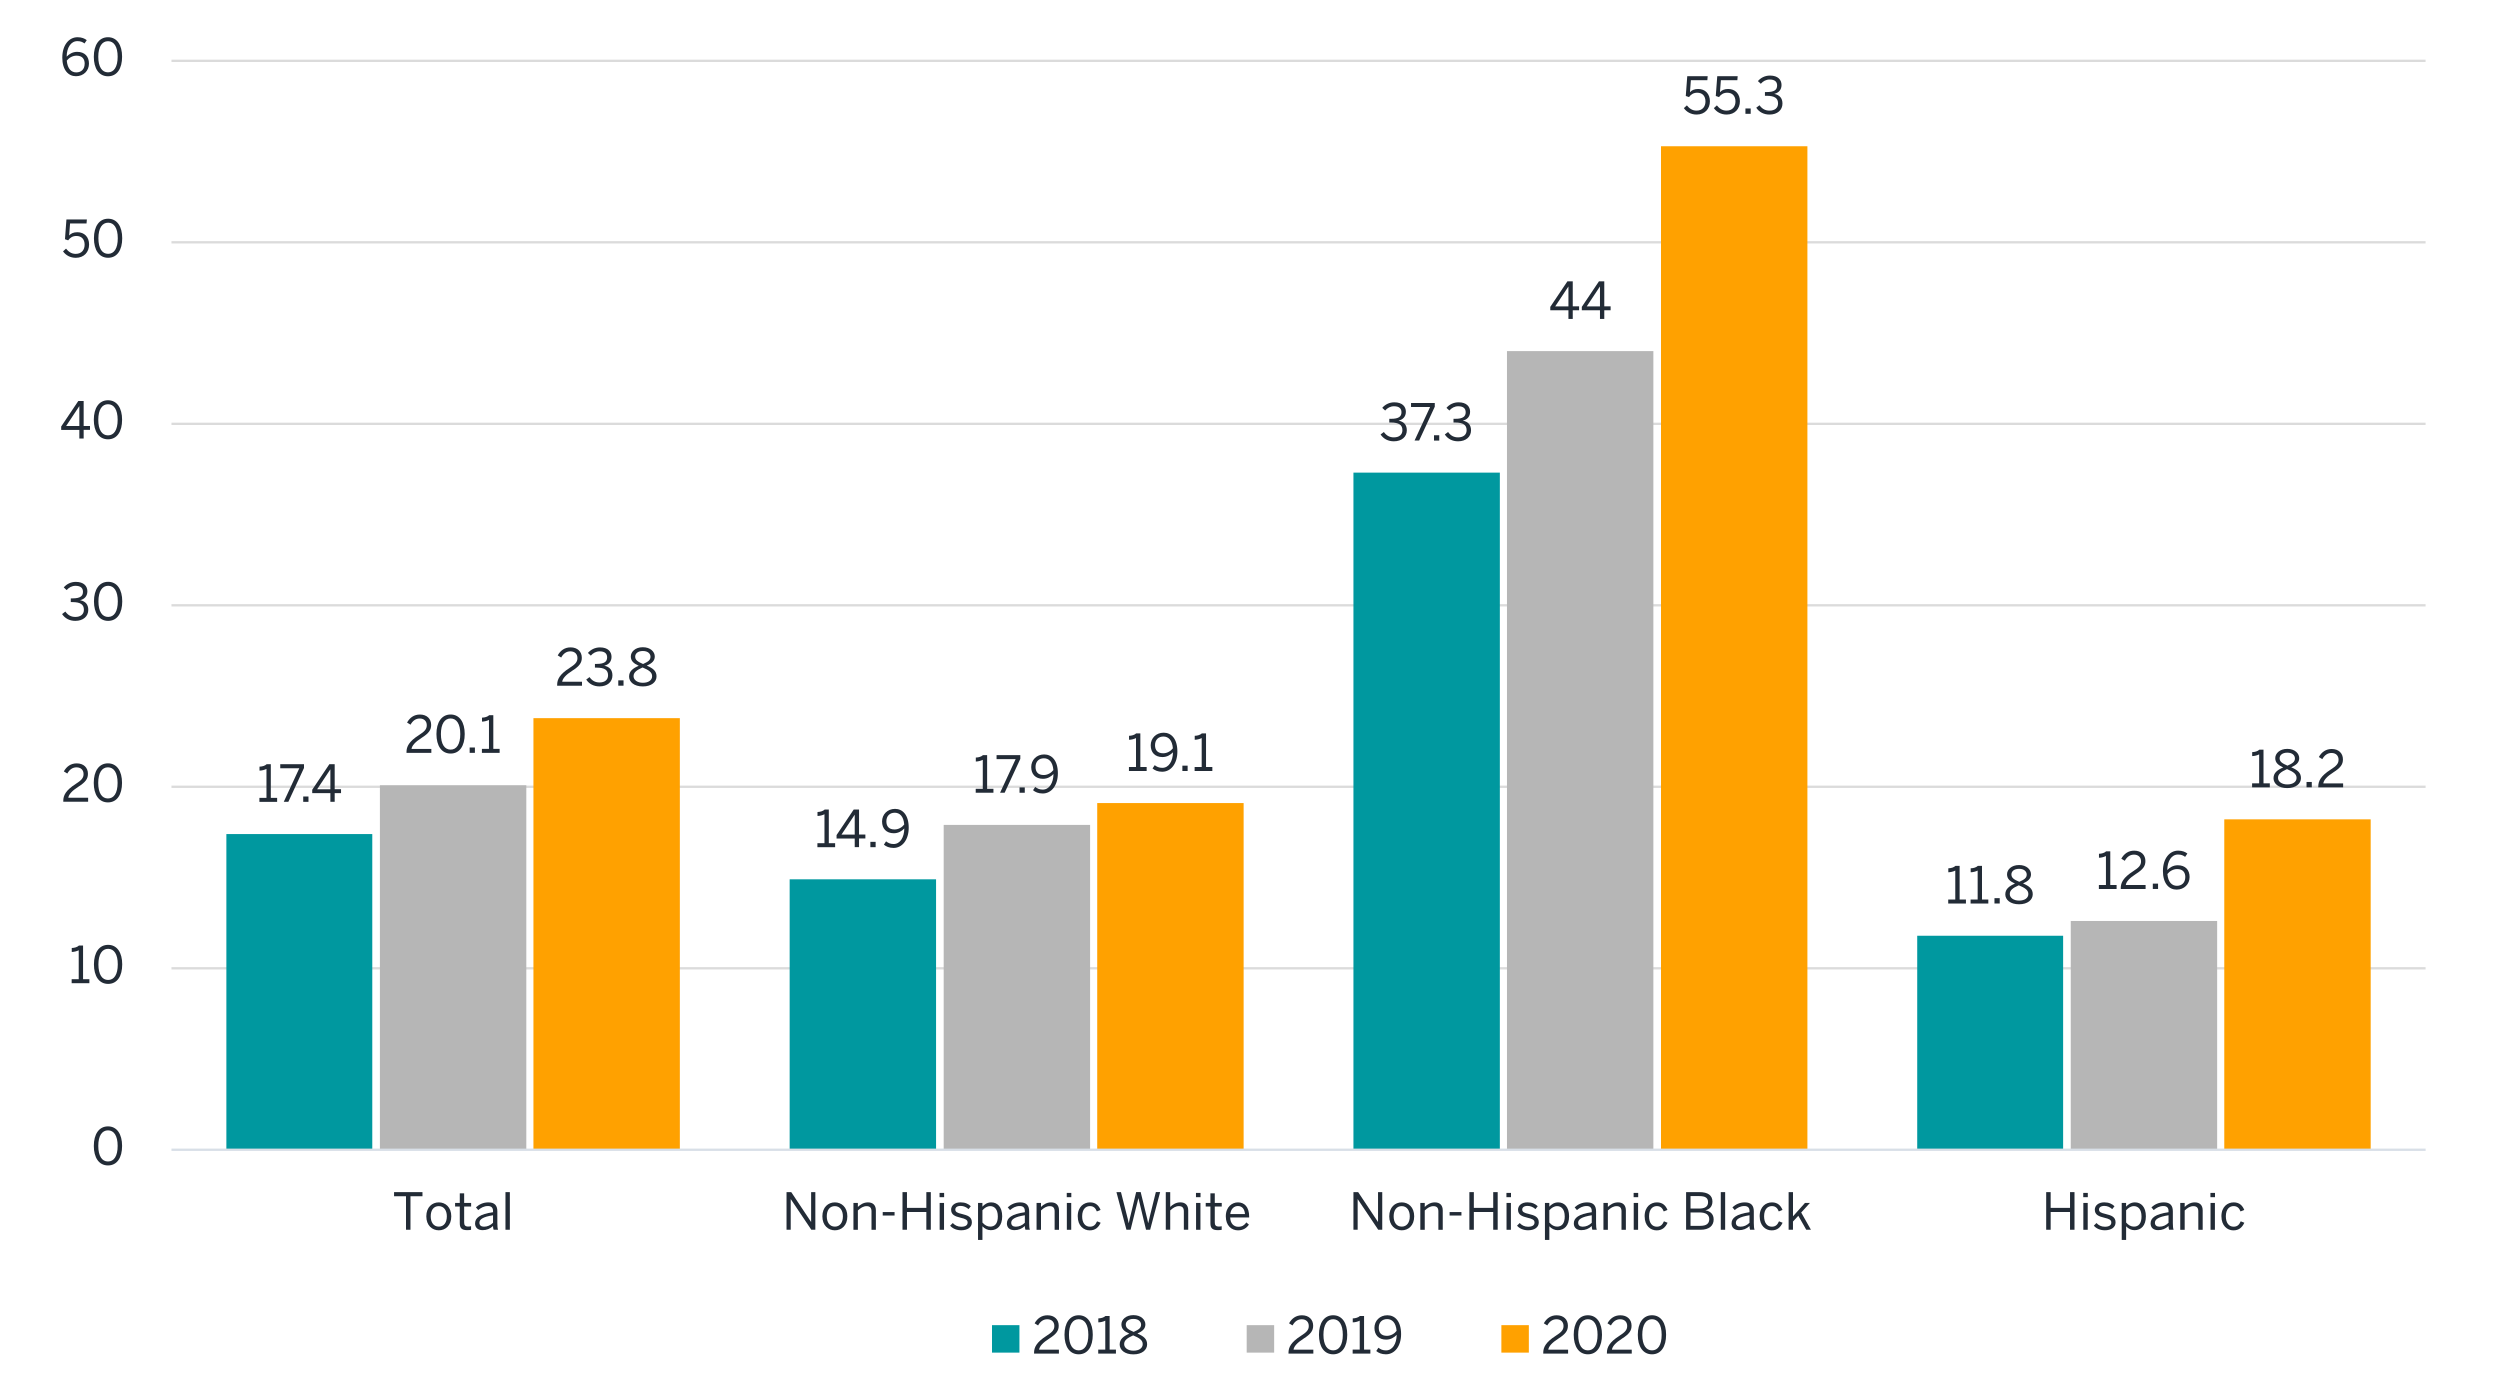 <?xml version="1.0" encoding="UTF-8"?><svg id="uuid-d6cd78cb-2848-4f02-bfee-ec06b3e30da3" xmlns="http://www.w3.org/2000/svg" xmlns:xlink="http://www.w3.org/1999/xlink" viewBox="0 0 800 445.5"><defs><style>.uuid-0ec30d48-cbcd-4bd0-83b9-f46c92c41885{clip-path:url(#uuid-46b26bb1-0c29-4e61-9c95-61c24266973c);}.uuid-b47befc7-9fff-42a7-ac7a-9801c8136ba2,.uuid-959a6778-52df-48b9-8270-2a3dd63d08e0,.uuid-93ce5f60-017a-4bc0-b5bd-4daf29402c04,.uuid-e1f07d54-51ef-48e7-a6f7-84de85cbbd3f,.uuid-0351eeae-7a2c-4fc4-960a-1ed54552d4fa,.uuid-3e6e9f46-31d4-4293-ad34-184e6c9139bc,.uuid-2dc0e2b6-1ce0-4dd3-9c2d-d51ecd08d69b,.uuid-dcb38bf1-5740-4dab-b96b-39b31c7a09e5,.uuid-f2b378f1-6a5b-4e78-bfd2-5d80df9b6898{stroke-width:0px;}.uuid-b47befc7-9fff-42a7-ac7a-9801c8136ba2,.uuid-2dc0e2b6-1ce0-4dd3-9c2d-d51ecd08d69b{fill:#b6b6b6;}.uuid-ed632afd-3e39-4664-84f1-cfce58a5b002{clip-path:url(#uuid-e1330975-94a8-472e-a80d-76dcfbb2ec04);}.uuid-d363b48d-8ade-421a-8ffc-689babb55176{clip-path:url(#uuid-e13f8e74-a9ba-4ff8-a9e7-5e4214c4bd8e);}.uuid-59408d6a-90c8-492f-beb8-d11c47e911c2{clip-path:url(#uuid-ebfd301c-97b8-4b2d-9e67-6bf0cc6813e2);}.uuid-cd6e6df0-4e25-4fc9-9da4-461390502223{clip-path:url(#uuid-aa3c8a4a-9075-4dd4-904a-b68c4f8debd4);}.uuid-9380fa49-6ed6-485b-a34d-8ae7de6c393e{clip-path:url(#uuid-9d81083c-1838-4690-8786-9ff7447c45d0);}.uuid-a8d73e45-6010-4583-8e0f-aa62d953720c{clip-path:url(#uuid-8d76e78c-c67c-4f70-b077-f63def4c1484);}.uuid-be67ae46-b48b-44ae-95ff-e86eb00e7182{clip-path:url(#uuid-0b3d2805-5cfd-488f-a7a3-5769ec413109);}.uuid-0c427243-429a-4d2d-929d-0831793ff4f2{clip-path:url(#uuid-89a20ff2-4594-4ea3-ab1c-3f062866dd28);}.uuid-03276d36-9347-4a78-af63-31a61c8f12d8{clip-path:url(#uuid-f24c3f70-5382-4e8b-945e-98223788b858);}.uuid-7d38b239-8d26-4d1c-b2c9-9e5f590d6461{clip-path:url(#uuid-02fb6bff-0810-4511-877f-b2fc63a6a243);}.uuid-08cadbd9-6723-4394-814b-c1960d5a65ab{clip-path:url(#uuid-27c84341-5971-473c-bb71-266eafce8cb6);}.uuid-15f5e162-e1f1-4a51-83c9-39d4f26bc688{clip-path:url(#uuid-bc12dd2d-fa25-481f-90fe-3e0c8542a9a6);}.uuid-0bd3c7a7-f07f-495a-80af-3eea3c03501a{clip-path:url(#uuid-6fb7a3b0-5d7c-4756-a6f1-66bbd18dbb5f);}.uuid-b663c1ec-12c2-4113-a4fc-9f50ba7eb018{clip-path:url(#uuid-4b1a805e-8830-478e-99e0-0470f35ea9bd);}.uuid-959a6778-52df-48b9-8270-2a3dd63d08e0,.uuid-dcb38bf1-5740-4dab-b96b-39b31c7a09e5{fill:#00989f;}.uuid-6c46f3d5-c68f-41ee-99d9-22d512a01652{clip-path:url(#uuid-30d2cd42-1965-46e4-aaa4-c615a7cedc15);}.uuid-0df1e0ad-d966-41fc-a996-8aeb91687d23{clip-path:url(#uuid-0d6dd5e6-5a21-4ecc-aaf7-24c30a8ce32e);}.uuid-b0f7fd75-b5fe-4947-9a43-6405e98319ce{clip-path:url(#uuid-0e4f3090-ddf4-480a-a2f9-fc759556da6d);}.uuid-6f1836d4-43f7-47c1-9dbf-f83d63cae84b{clip-path:url(#uuid-0fb000cd-8c02-45a8-b18d-c025ed4a3b3a);}.uuid-91128f28-dee8-4867-868e-3115c79930d2{clip-path:url(#uuid-436c856c-e0e5-45ac-98aa-27e8ee3170e0);}.uuid-93ce5f60-017a-4bc0-b5bd-4daf29402c04,.uuid-e1f07d54-51ef-48e7-a6f7-84de85cbbd3f,.uuid-da59dd9e-4549-4e1c-b86b-54384c5019c1,.uuid-58287590-a94b-4f71-afb7-491c3cd155ab{fill:none;}.uuid-209cb139-9c33-4281-ac2e-994af8ee7b8a{clip-path:url(#uuid-5d8ff423-69e0-41bd-bf21-ecd70aaf18f0);}.uuid-ceb0aab6-dee3-4b53-b9aa-81990930362e{clip-path:url(#uuid-83f9c624-2ac7-483e-bcde-d2b89f8382a7);}.uuid-cea593a0-d77c-4a32-b8d3-b8c99ca06878{clip-path:url(#uuid-c935e48e-8d8c-42bf-9137-9ce7100a954a);}.uuid-d44806fc-6759-46cc-91a5-a200d60d26d4{clip-path:url(#uuid-ede66f3d-ae7a-44c2-8947-8c514f30eb5c);}.uuid-f0967fd9-2843-438d-bf4f-7b7c948f0638{clip-path:url(#uuid-688f5732-1ac1-4597-9e93-d1089414e4c5);}.uuid-91065d63-6508-4c85-b32c-e219cb99f37a{clip-path:url(#uuid-9a82ab8c-1908-453c-91a9-ac069ea12991);}.uuid-10f6e8a1-efe2-4ef7-9d00-e3badb97cd98{clip-path:url(#uuid-a637165d-479c-4120-a55d-7013fd4848c8);}.uuid-50779893-5d2e-48d5-98ed-70a37bc8746e{clip-path:url(#uuid-1bd1345d-c715-4994-8990-459c3e78c422);}.uuid-a8246205-ce13-4d1e-856b-f03ce3e48779{clip-path:url(#uuid-fe569dfa-a2ad-4644-9f13-0ad68250b1a1);}.uuid-52b65af9-be69-43d8-93b2-913a8f3d2665{clip-path:url(#uuid-3e1581d3-8b5d-420d-9de7-0cbc3d174587);}.uuid-e1f07d54-51ef-48e7-a6f7-84de85cbbd3f{clip-rule:evenodd;}.uuid-0351eeae-7a2c-4fc4-960a-1ed54552d4fa,.uuid-3e6e9f46-31d4-4293-ad34-184e6c9139bc{fill:#ffa100;}.uuid-34be3709-944f-401f-9eb6-8ccda1ff6607{clip-path:url(#uuid-54647e4d-200e-4a10-a4b8-a17c652ea196);}.uuid-7e61c9ea-3444-46d2-9b0a-29e5a64e23b7{clip-path:url(#uuid-34d0d296-7f41-43b4-89f1-e7ff42e9dabd);}.uuid-7a296afc-8009-46dd-bca8-eb8b9cbabf3f{clip-path:url(#uuid-9a9181f6-35ac-466c-b3af-6dd7968065b9);}.uuid-9d406715-99d8-4eee-a22f-259cc94d51e9{clip-path:url(#uuid-f4d6f91c-3fd2-4528-966e-a84f24d0f21b);}.uuid-a39b8a4a-dbd9-4adc-8bb5-9336be98726f{clip-path:url(#uuid-8a1920ae-3313-407c-aa35-6e3c58acf882);}.uuid-95391bf5-9987-4f1e-95c5-f3a2b9e49b42{clip-path:url(#uuid-9e3b64a4-3371-481a-ab5c-ebd2636181e6);}.uuid-d5b17927-aea8-4fcd-8043-a22340a9e2bc{clip-path:url(#uuid-9696290c-6c6c-4cc3-b8d1-adda1ac049d0);}.uuid-e8f95f2f-7d40-4188-b5e3-d1ba16327021{clip-path:url(#uuid-356120ff-a98c-4f8f-a58f-560403a1d4be);}.uuid-251285d0-3fff-42e7-8a00-619885cae3b1{clip-path:url(#uuid-a3c6b96c-f509-473b-b12d-36558604a94a);}.uuid-2f9fa375-e7a9-4963-8aec-54b0e7201e30{clip-path:url(#uuid-cf53fb1a-b395-4dce-becf-db3d8d7746bd);}.uuid-3e6e9f46-31d4-4293-ad34-184e6c9139bc,.uuid-2dc0e2b6-1ce0-4dd3-9c2d-d51ecd08d69b,.uuid-dcb38bf1-5740-4dab-b96b-39b31c7a09e5{fill-rule:evenodd;}.uuid-78d767c8-360c-42ff-aa4c-d73602f68f00{clip-path:url(#uuid-3d259fd4-9919-423c-910b-bb666249bc5c);}.uuid-266a39a4-fd7f-4fc8-8c47-5c1c2c4e0c84{clip-path:url(#uuid-ff9791d1-bb08-4202-84b8-b8bc7937943f);}.uuid-65a90864-f592-4616-a30a-b80b992828ab{clip-path:url(#uuid-bcce3418-d5ce-440f-b004-d1b4030935b6);}.uuid-c9efa75d-1d83-426b-a7f9-bd21682f5af4{clip-path:url(#uuid-7a17712b-a782-44e0-a405-2837521a96dd);}.uuid-2e060a4e-b84c-4963-8098-d332571337c1{clip-path:url(#uuid-0296fb87-50db-4131-b2f9-96d3dd5d14da);}.uuid-60b118eb-7492-479a-b9c7-e850632a2c01{clip-path:url(#uuid-cde24157-dcec-4e6f-97ab-c8b386a0d1b9);}.uuid-3e02addc-5be2-4181-ac30-4b6766dc3321{clip-path:url(#uuid-fa831c59-32bb-4c56-805a-b31be612c021);}.uuid-9e795cc2-d08d-44e1-a2fe-186d62c428ad{clip-path:url(#uuid-87dacca7-add7-4d5a-afee-49a53bf96557);}.uuid-a1ee9f0f-52e4-455f-95ab-a2648c9985c2{clip-path:url(#uuid-2197ac2e-cfc0-457c-bddb-491ccfb191ff);}.uuid-19a47071-4983-462a-b8cc-8437f040e0cd{clip-path:url(#uuid-acb0b36f-1a4e-4050-bd95-791e6a787994);}.uuid-47a4720a-4be1-42b4-88a4-7c905b4c4fc4{clip-path:url(#uuid-5e989c59-b3d4-4fcd-85e5-040bedcbe97f);}.uuid-ab3d0900-3f1d-4863-b870-01a69a8e3e4f{clip-path:url(#uuid-b1415e59-f6c9-4298-90a3-ea066988dbf2);}.uuid-94f4931d-7536-4861-842e-b90e42534c7e{clip-path:url(#uuid-341140e6-ddb4-469a-9ce6-858441e6e741);}.uuid-391c6fde-12b4-4382-8e0d-1e54154d5f0a{clip-path:url(#uuid-db78264c-c472-4d18-bc1c-9d015d608bc6);}.uuid-da59dd9e-4549-4e1c-b86b-54384c5019c1{stroke:#d8dfe7;}.uuid-da59dd9e-4549-4e1c-b86b-54384c5019c1,.uuid-58287590-a94b-4f71-afb7-491c3cd155ab{stroke-linejoin:round;stroke-width:.75px;}.uuid-58287590-a94b-4f71-afb7-491c3cd155ab{stroke:#dbdbdb;}.uuid-ab0b6dbc-868b-48eb-a439-65c0a6c44305{clip-path:url(#uuid-adffb73a-3a07-450b-b230-fc722a7c93a6);}.uuid-cd36396c-5879-48cd-b265-c7e1e30d9dda{clip-path:url(#uuid-94c3a8d9-a373-4dec-9f37-f6008438dd4f);}.uuid-05a5d690-42f3-4512-bd93-d3a4c76ebe00{clip-path:url(#uuid-48ba24b7-3bd8-43a2-82d7-0ee1ed63960b);}.uuid-a35a9b96-4f7d-49f7-8089-7a573b813c41{clip-path:url(#uuid-08e32efd-0109-4a0e-9a24-aa36efb00915);}.uuid-c0062fd3-8f8a-4c0f-8168-ec120cd655bf{clip-path:url(#uuid-8cdf1444-00af-4924-9f48-8fcc84f303a1);}.uuid-a428db77-c864-47ed-bd72-0d95753e478d{clip-path:url(#uuid-65090eaa-7754-44d8-8590-a2e0948fd544);}.uuid-f2b378f1-6a5b-4e78-bfd2-5d80df9b6898{fill:#222b36;}</style><clipPath id="uuid-2197ac2e-cfc0-457c-bddb-491ccfb191ff"><polygon class="uuid-e1f07d54-51ef-48e7-a6f7-84de85cbbd3f" points="10.14 442.11 791 442.11 791 2.87 10.14 2.87 10.14 442.11 10.14 442.11"/></clipPath><clipPath id="uuid-3d259fd4-9919-423c-910b-bb666249bc5c"><polygon class="uuid-e1f07d54-51ef-48e7-a6f7-84de85cbbd3f" points="54.71 368.9 777.17 368.9 777.17 19.3 54.71 19.3 54.71 368.9 54.71 368.9"/></clipPath><clipPath id="uuid-688f5732-1ac1-4597-9e93-d1089414e4c5"><polygon class="uuid-e1f07d54-51ef-48e7-a6f7-84de85cbbd3f" points="54.71 368.9 777.17 368.9 777.17 19.3 54.71 19.3 54.71 368.9 54.71 368.9"/></clipPath><clipPath id="uuid-5e989c59-b3d4-4fcd-85e5-040bedcbe97f"><polygon class="uuid-e1f07d54-51ef-48e7-a6f7-84de85cbbd3f" points="54.71 368.9 777.17 368.9 777.17 19.3 54.71 19.3 54.71 368.9 54.71 368.9"/></clipPath><clipPath id="uuid-94c3a8d9-a373-4dec-9f37-f6008438dd4f"><polygon class="uuid-e1f07d54-51ef-48e7-a6f7-84de85cbbd3f" points="10.14 442.11 791 442.11 791 2.87 10.14 2.87 10.14 442.11 10.14 442.11"/></clipPath><clipPath id="uuid-27c84341-5971-473c-bb71-266eafce8cb6"><polygon class="uuid-e1f07d54-51ef-48e7-a6f7-84de85cbbd3f" points="10.14 442.11 791 442.11 791 2.87 10.14 2.87 10.14 442.11 10.14 442.11"/></clipPath><clipPath id="uuid-a3c6b96c-f509-473b-b12d-36558604a94a"><rect class="uuid-93ce5f60-017a-4bc0-b5bd-4daf29402c04" x="10.14" y="2.87" width="780.86" height="439.24"/></clipPath><clipPath id="uuid-f24c3f70-5382-4e8b-945e-98223788b858"><polygon class="uuid-e1f07d54-51ef-48e7-a6f7-84de85cbbd3f" points="10.14 442.11 791 442.11 791 2.87 10.14 2.87 10.14 442.11 10.14 442.11"/></clipPath><clipPath id="uuid-0d6dd5e6-5a21-4ecc-aaf7-24c30a8ce32e"><rect class="uuid-93ce5f60-017a-4bc0-b5bd-4daf29402c04" x="10.14" y="2.87" width="780.86" height="439.24"/></clipPath><clipPath id="uuid-9d81083c-1838-4690-8786-9ff7447c45d0"><polygon class="uuid-e1f07d54-51ef-48e7-a6f7-84de85cbbd3f" points="10.14 442.11 791 442.11 791 2.87 10.14 2.87 10.14 442.11 10.14 442.11"/></clipPath><clipPath id="uuid-ff9791d1-bb08-4202-84b8-b8bc7937943f"><rect class="uuid-93ce5f60-017a-4bc0-b5bd-4daf29402c04" x="10.14" y="2.87" width="780.86" height="439.24"/></clipPath><clipPath id="uuid-bcce3418-d5ce-440f-b004-d1b4030935b6"><polygon class="uuid-e1f07d54-51ef-48e7-a6f7-84de85cbbd3f" points="10.14 442.11 791 442.11 791 2.87 10.14 2.87 10.14 442.11 10.14 442.11"/></clipPath><clipPath id="uuid-b1415e59-f6c9-4298-90a3-ea066988dbf2"><rect class="uuid-93ce5f60-017a-4bc0-b5bd-4daf29402c04" x="10.14" y="2.87" width="780.86" height="439.24"/></clipPath><clipPath id="uuid-30d2cd42-1965-46e4-aaa4-c615a7cedc15"><polygon class="uuid-e1f07d54-51ef-48e7-a6f7-84de85cbbd3f" points="10.14 442.11 791 442.11 791 2.87 10.14 2.87 10.14 442.11 10.14 442.11"/></clipPath><clipPath id="uuid-5d8ff423-69e0-41bd-bf21-ecd70aaf18f0"><rect class="uuid-93ce5f60-017a-4bc0-b5bd-4daf29402c04" x="10.14" y="2.87" width="780.86" height="439.24"/></clipPath><clipPath id="uuid-8a1920ae-3313-407c-aa35-6e3c58acf882"><polygon class="uuid-e1f07d54-51ef-48e7-a6f7-84de85cbbd3f" points="10.14 442.11 791 442.11 791 2.87 10.14 2.87 10.14 442.11 10.14 442.11"/></clipPath><clipPath id="uuid-83f9c624-2ac7-483e-bcde-d2b89f8382a7"><rect class="uuid-93ce5f60-017a-4bc0-b5bd-4daf29402c04" x="10.14" y="2.87" width="780.86" height="439.24"/></clipPath><clipPath id="uuid-fe569dfa-a2ad-4644-9f13-0ad68250b1a1"><polygon class="uuid-e1f07d54-51ef-48e7-a6f7-84de85cbbd3f" points="10.14 442.11 791 442.11 791 2.87 10.14 2.87 10.14 442.11 10.14 442.11"/></clipPath><clipPath id="uuid-fa831c59-32bb-4c56-805a-b31be612c021"><rect class="uuid-93ce5f60-017a-4bc0-b5bd-4daf29402c04" x="10.14" y="2.87" width="780.86" height="439.24"/></clipPath><clipPath id="uuid-34d0d296-7f41-43b4-89f1-e7ff42e9dabd"><polygon class="uuid-e1f07d54-51ef-48e7-a6f7-84de85cbbd3f" points="10.14 442.11 791 442.11 791 2.87 10.14 2.87 10.14 442.11 10.14 442.11"/></clipPath><clipPath id="uuid-9696290c-6c6c-4cc3-b8d1-adda1ac049d0"><rect class="uuid-93ce5f60-017a-4bc0-b5bd-4daf29402c04" x="10.14" y="2.87" width="780.86" height="439.24"/></clipPath><clipPath id="uuid-0b3d2805-5cfd-488f-a7a3-5769ec413109"><polygon class="uuid-e1f07d54-51ef-48e7-a6f7-84de85cbbd3f" points="10.14 442.11 791 442.11 791 2.87 10.14 2.87 10.14 442.11 10.14 442.11"/></clipPath><clipPath id="uuid-341140e6-ddb4-469a-9ce6-858441e6e741"><rect class="uuid-93ce5f60-017a-4bc0-b5bd-4daf29402c04" x="10.14" y="2.87" width="780.86" height="439.24"/></clipPath><clipPath id="uuid-ede66f3d-ae7a-44c2-8947-8c514f30eb5c"><polygon class="uuid-e1f07d54-51ef-48e7-a6f7-84de85cbbd3f" points="10.14 442.11 791 442.11 791 2.87 10.14 2.87 10.14 442.11 10.14 442.11"/></clipPath><clipPath id="uuid-7a17712b-a782-44e0-a405-2837521a96dd"><rect class="uuid-93ce5f60-017a-4bc0-b5bd-4daf29402c04" x="10.14" y="2.87" width="780.86" height="439.24"/></clipPath><clipPath id="uuid-9a82ab8c-1908-453c-91a9-ac069ea12991"><polygon class="uuid-e1f07d54-51ef-48e7-a6f7-84de85cbbd3f" points="10.14 442.11 791 442.11 791 2.87 10.14 2.87 10.14 442.11 10.14 442.11"/></clipPath><clipPath id="uuid-cde24157-dcec-4e6f-97ab-c8b386a0d1b9"><rect class="uuid-93ce5f60-017a-4bc0-b5bd-4daf29402c04" x="10.14" y="2.87" width="780.86" height="439.24"/></clipPath><clipPath id="uuid-65090eaa-7754-44d8-8590-a2e0948fd544"><polygon class="uuid-e1f07d54-51ef-48e7-a6f7-84de85cbbd3f" points="10.14 442.11 791 442.11 791 2.87 10.14 2.87 10.14 442.11 10.14 442.11"/></clipPath><clipPath id="uuid-46b26bb1-0c29-4e61-9c95-61c24266973c"><rect class="uuid-93ce5f60-017a-4bc0-b5bd-4daf29402c04" x="10.14" y="2.87" width="780.86" height="439.24"/></clipPath><clipPath id="uuid-48ba24b7-3bd8-43a2-82d7-0ee1ed63960b"><polygon class="uuid-e1f07d54-51ef-48e7-a6f7-84de85cbbd3f" points="10.14 442.11 791 442.11 791 2.87 10.14 2.87 10.14 442.11 10.14 442.11"/></clipPath><clipPath id="uuid-8d76e78c-c67c-4f70-b077-f63def4c1484"><rect class="uuid-93ce5f60-017a-4bc0-b5bd-4daf29402c04" x="10.14" y="2.87" width="780.86" height="439.24"/></clipPath><clipPath id="uuid-9a9181f6-35ac-466c-b3af-6dd7968065b9"><polygon class="uuid-e1f07d54-51ef-48e7-a6f7-84de85cbbd3f" points="10.14 442.11 791 442.11 791 2.87 10.14 2.87 10.14 442.11 10.14 442.11"/></clipPath><clipPath id="uuid-adffb73a-3a07-450b-b230-fc722a7c93a6"><rect class="uuid-93ce5f60-017a-4bc0-b5bd-4daf29402c04" x="10.14" y="2.87" width="780.86" height="439.24"/></clipPath><clipPath id="uuid-356120ff-a98c-4f8f-a58f-560403a1d4be"><polygon class="uuid-e1f07d54-51ef-48e7-a6f7-84de85cbbd3f" points="10.14 442.11 791 442.11 791 2.87 10.14 2.87 10.14 442.11 10.14 442.11"/></clipPath><clipPath id="uuid-f4d6f91c-3fd2-4528-966e-a84f24d0f21b"><rect class="uuid-93ce5f60-017a-4bc0-b5bd-4daf29402c04" x="10.14" y="2.87" width="780.86" height="439.24"/></clipPath><clipPath id="uuid-0fb000cd-8c02-45a8-b18d-c025ed4a3b3a"><polygon class="uuid-e1f07d54-51ef-48e7-a6f7-84de85cbbd3f" points="10.14 442.11 791 442.11 791 2.87 10.14 2.87 10.14 442.11 10.14 442.11"/></clipPath><clipPath id="uuid-ebfd301c-97b8-4b2d-9e67-6bf0cc6813e2"><rect class="uuid-93ce5f60-017a-4bc0-b5bd-4daf29402c04" x="10.14" y="2.87" width="780.86" height="439.24"/></clipPath><clipPath id="uuid-0e4f3090-ddf4-480a-a2f9-fc759556da6d"><polygon class="uuid-e1f07d54-51ef-48e7-a6f7-84de85cbbd3f" points="10.14 442.11 791 442.11 791 2.87 10.14 2.87 10.14 442.11 10.14 442.11"/></clipPath><clipPath id="uuid-89a20ff2-4594-4ea3-ab1c-3f062866dd28"><rect class="uuid-93ce5f60-017a-4bc0-b5bd-4daf29402c04" x="10.14" y="2.87" width="780.86" height="439.24"/></clipPath><clipPath id="uuid-02fb6bff-0810-4511-877f-b2fc63a6a243"><polygon class="uuid-e1f07d54-51ef-48e7-a6f7-84de85cbbd3f" points="10.14 442.11 791 442.11 791 2.87 10.14 2.87 10.14 442.11 10.14 442.11"/></clipPath><clipPath id="uuid-e1330975-94a8-472e-a80d-76dcfbb2ec04"><rect class="uuid-93ce5f60-017a-4bc0-b5bd-4daf29402c04" x="10.14" y="2.87" width="780.86" height="439.24"/></clipPath><clipPath id="uuid-acb0b36f-1a4e-4050-bd95-791e6a787994"><polygon class="uuid-e1f07d54-51ef-48e7-a6f7-84de85cbbd3f" points="10.14 442.11 791 442.11 791 2.87 10.14 2.87 10.14 442.11 10.14 442.11"/></clipPath><clipPath id="uuid-08e32efd-0109-4a0e-9a24-aa36efb00915"><rect class="uuid-93ce5f60-017a-4bc0-b5bd-4daf29402c04" x="10.14" y="2.87" width="780.86" height="439.24"/></clipPath><clipPath id="uuid-54647e4d-200e-4a10-a4b8-a17c652ea196"><polygon class="uuid-e1f07d54-51ef-48e7-a6f7-84de85cbbd3f" points="10.14 442.11 791 442.11 791 2.87 10.14 2.87 10.14 442.11 10.14 442.11"/></clipPath><clipPath id="uuid-436c856c-e0e5-45ac-98aa-27e8ee3170e0"><rect class="uuid-93ce5f60-017a-4bc0-b5bd-4daf29402c04" x="10.14" y="2.87" width="780.86" height="439.24"/></clipPath><clipPath id="uuid-aa3c8a4a-9075-4dd4-904a-b68c4f8debd4"><polygon class="uuid-e1f07d54-51ef-48e7-a6f7-84de85cbbd3f" points="10.14 442.11 791 442.11 791 2.87 10.14 2.87 10.14 442.11 10.14 442.11"/></clipPath><clipPath id="uuid-6fb7a3b0-5d7c-4756-a6f1-66bbd18dbb5f"><rect class="uuid-93ce5f60-017a-4bc0-b5bd-4daf29402c04" x="10.14" y="2.87" width="780.86" height="439.24"/></clipPath><clipPath id="uuid-bc12dd2d-fa25-481f-90fe-3e0c8542a9a6"><polygon class="uuid-e1f07d54-51ef-48e7-a6f7-84de85cbbd3f" points="10.14 442.11 791 442.11 791 2.87 10.14 2.87 10.14 442.11 10.14 442.11"/></clipPath><clipPath id="uuid-1bd1345d-c715-4994-8990-459c3e78c422"><rect class="uuid-93ce5f60-017a-4bc0-b5bd-4daf29402c04" x="10.14" y="2.87" width="780.86" height="439.24"/></clipPath><clipPath id="uuid-87dacca7-add7-4d5a-afee-49a53bf96557"><polygon class="uuid-e1f07d54-51ef-48e7-a6f7-84de85cbbd3f" points="10.14 442.11 791 442.11 791 2.87 10.14 2.87 10.14 442.11 10.14 442.11"/></clipPath><clipPath id="uuid-0296fb87-50db-4131-b2f9-96d3dd5d14da"><rect class="uuid-93ce5f60-017a-4bc0-b5bd-4daf29402c04" x="10.14" y="2.87" width="780.86" height="439.24"/></clipPath><clipPath id="uuid-9e3b64a4-3371-481a-ab5c-ebd2636181e6"><polygon class="uuid-e1f07d54-51ef-48e7-a6f7-84de85cbbd3f" points="10.14 442.11 791 442.11 791 2.87 10.14 2.87 10.14 442.11 10.14 442.11"/></clipPath><clipPath id="uuid-c935e48e-8d8c-42bf-9137-9ce7100a954a"><polygon class="uuid-e1f07d54-51ef-48e7-a6f7-84de85cbbd3f" points="10.14 442.11 791 442.11 791 2.87 10.14 2.87 10.14 442.11 10.14 442.11"/></clipPath><clipPath id="uuid-8cdf1444-00af-4924-9f48-8fcc84f303a1"><rect class="uuid-93ce5f60-017a-4bc0-b5bd-4daf29402c04" x="10.14" y="2.87" width="780.86" height="439.24"/></clipPath><clipPath id="uuid-a637165d-479c-4120-a55d-7013fd4848c8"><polygon class="uuid-e1f07d54-51ef-48e7-a6f7-84de85cbbd3f" points="10.14 442.11 791 442.11 791 2.87 10.14 2.87 10.14 442.11 10.14 442.11"/></clipPath><clipPath id="uuid-3e1581d3-8b5d-420d-9de7-0cbc3d174587"><polygon class="uuid-e1f07d54-51ef-48e7-a6f7-84de85cbbd3f" points="10.14 442.11 791 442.11 791 2.87 10.14 2.87 10.14 442.11 10.14 442.11"/></clipPath><clipPath id="uuid-e13f8e74-a9ba-4ff8-a9e7-5e4214c4bd8e"><rect class="uuid-93ce5f60-017a-4bc0-b5bd-4daf29402c04" x="10.14" y="2.87" width="780.86" height="439.24"/></clipPath><clipPath id="uuid-db78264c-c472-4d18-bc1c-9d015d608bc6"><polygon class="uuid-e1f07d54-51ef-48e7-a6f7-84de85cbbd3f" points="10.14 442.11 791 442.11 791 2.87 10.14 2.87 10.14 442.11 10.14 442.11"/></clipPath><clipPath id="uuid-cf53fb1a-b395-4dce-becf-db3d8d7746bd"><polygon class="uuid-e1f07d54-51ef-48e7-a6f7-84de85cbbd3f" points="10.14 442.11 791 442.11 791 2.87 10.14 2.87 10.14 442.11 10.14 442.11"/></clipPath><clipPath id="uuid-4b1a805e-8830-478e-99e0-0470f35ea9bd"><rect class="uuid-93ce5f60-017a-4bc0-b5bd-4daf29402c04" x="10.14" y="2.87" width="780.86" height="439.24"/></clipPath></defs><g class="uuid-a1ee9f0f-52e4-455f-95ab-a2648c9985c2"><path class="uuid-58287590-a94b-4f71-afb7-491c3cd155ab" d="m54.87,309.85h721.32M54.87,251.77h721.32M54.87,193.7h721.32M54.87,135.62h721.32M54.87,77.54h721.32M54.87,19.47h721.32"/></g><g class="uuid-78d767c8-360c-42ff-aa4c-d73602f68f00"><path class="uuid-959a6778-52df-48b9-8270-2a3dd63d08e0" d="m72.44,266.9h46.69v101.02h-46.69v-101.02h0Zm180.25,14.48h46.85v86.55h-46.85v-86.55h0Zm180.41-130.14h46.85v216.69h-46.85v-216.69h0Zm180.41,148.2h46.69v68.49h-46.69v-68.49h0Z"/></g><g class="uuid-f0967fd9-2843-438d-bf4f-7b7c948f0638"><path class="uuid-b47befc7-9fff-42a7-ac7a-9801c8136ba2" d="m121.57,251.28h46.85v116.64h-46.85v-116.64h0Zm180.41,12.69h46.85v103.95h-46.85v-103.95h0Zm180.25-151.62h46.85v255.57h-46.85V112.36h0Zm180.41,182.36h46.85v73.21h-46.85v-73.21h0Z"/></g><g class="uuid-47a4720a-4be1-42b4-88a4-7c905b4c4fc4"><path class="uuid-0351eeae-7a2c-4fc4-960a-1ed54552d4fa" d="m170.7,229.81h46.85v138.12h-46.85v-138.12h0Zm180.41,27.17h46.85v110.95h-46.85v-110.95h0Zm180.41-210.18h46.85v321.13h-46.85V46.8h0Zm180.25,215.39h46.85v105.74h-46.85v-105.74h0Z"/></g><g class="uuid-cd36396c-5879-48cd-b265-c7e1e30d9dda"><line class="uuid-da59dd9e-4549-4e1c-b86b-54384c5019c1" x1="54.87" y1="367.93" x2="776.2" y2="367.93"/></g><g class="uuid-08cadbd9-6723-4394-814b-c1960d5a65ab"><g class="uuid-251285d0-3fff-42e7-8a00-619885cae3b1"><path class="uuid-f2b378f1-6a5b-4e78-bfd2-5d80df9b6898" d="m83.01,256.59v-1.27h2.26v-9.27c-.59.31-1.53.55-2.23.55v-1.27c.93-.03,1.76-.28,2.29-.78h1.33v10.77h2.02v1.27h-5.68Z"/><path class="uuid-f2b378f1-6a5b-4e78-bfd2-5d80df9b6898" d="m90.8,256.59l4.98-10.75h-6.1v-1.29h7.6v1.2l-5.01,10.83h-1.46Z"/><path class="uuid-f2b378f1-6a5b-4e78-bfd2-5d80df9b6898" d="m97.03,256.59v-1.71h1.68v1.71h-1.68Z"/><path class="uuid-f2b378f1-6a5b-4e78-bfd2-5d80df9b6898" d="m105.72,256.59v-2.78h-5.81v-1.09l5.48-8.17h1.71v8h2.03v1.25h-2.03v2.78h-1.38Zm-4.23-4.03h4.23v-6.33h-.03l-4.2,6.33Z"/></g></g><g class="uuid-03276d36-9347-4a78-af63-31a61c8f12d8"><g class="uuid-0df1e0ad-d966-41fc-a996-8aeb91687d23"><path class="uuid-f2b378f1-6a5b-4e78-bfd2-5d80df9b6898" d="m261.57,271.1v-1.27h2.26v-9.27c-.59.31-1.53.55-2.23.55v-1.27c.93-.03,1.76-.28,2.29-.78h1.33v10.77h2.02v1.27h-5.68Z"/><path class="uuid-f2b378f1-6a5b-4e78-bfd2-5d80df9b6898" d="m273.51,271.1v-2.78h-5.81v-1.09l5.48-8.17h1.71v8h2.03v1.25h-2.03v2.78h-1.38Zm-4.23-4.03h4.23v-6.33h-.03l-4.2,6.33Z"/><path class="uuid-f2b378f1-6a5b-4e78-bfd2-5d80df9b6898" d="m278.52,271.1v-1.71h1.68v1.71h-1.68Z"/><path class="uuid-f2b378f1-6a5b-4e78-bfd2-5d80df9b6898" d="m282.84,270.29l.7-1.06c.65.5,1.32.86,2.42.86,2.08,0,3.38-2.11,3.42-4.98-.78.81-1.89,1.53-3.35,1.53-2.44,0-3.77-1.51-3.77-3.77s1.72-4.03,4.15-4.03,4.38,1.94,4.38,6.04c0,3.87-2.07,6.46-4.86,6.46-1.38,0-2.41-.47-3.07-1.04Zm6.51-6.46c-.21-2.64-1.45-3.76-3.03-3.76s-2.68,1.01-2.68,2.77c0,1.5.73,2.59,2.62,2.59,1.25,0,2.42-.7,3.09-1.59Z"/></g></g><g class="uuid-9380fa49-6ed6-485b-a34d-8ae7de6c393e"><g class="uuid-266a39a4-fd7f-4fc8-8c47-5c1c2c4e0c84"><path class="uuid-f2b378f1-6a5b-4e78-bfd2-5d80df9b6898" d="m441.8,139.02l1.04-.78c.86,1.24,1.94,1.72,3.2,1.72,1.68,0,2.73-.85,2.73-2.28,0-1.68-1.06-2.47-3.71-2.47h-.49v-1.19h.57c2.49,0,3.33-.76,3.33-2.1,0-1.14-.68-1.92-2.39-1.92-1.15,0-2.13.54-2.83,1.37l-.93-.86c.89-1.04,2.23-1.77,3.87-1.77,2.55,0,3.69,1.37,3.69,3.01,0,1.51-.89,2.52-2.34,2.85,1.79.36,2.64,1.42,2.64,3.12,0,2.03-1.61,3.5-4.15,3.5-1.8,0-3.32-.78-4.25-2.2Z"/><path class="uuid-f2b378f1-6a5b-4e78-bfd2-5d80df9b6898" d="m452.65,140.99l4.98-10.75h-6.1v-1.29h7.6v1.2l-5.01,10.83h-1.46Z"/><path class="uuid-f2b378f1-6a5b-4e78-bfd2-5d80df9b6898" d="m458.88,140.99v-1.71h1.68v1.71h-1.68Z"/><path class="uuid-f2b378f1-6a5b-4e78-bfd2-5d80df9b6898" d="m462.35,139.02l1.04-.78c.86,1.24,1.94,1.72,3.2,1.72,1.68,0,2.73-.85,2.73-2.28,0-1.68-1.06-2.47-3.71-2.47h-.49v-1.19h.57c2.49,0,3.33-.76,3.33-2.1,0-1.14-.68-1.92-2.39-1.92-1.15,0-2.13.54-2.83,1.37l-.93-.86c.89-1.04,2.23-1.77,3.87-1.77,2.55,0,3.69,1.37,3.69,3.01,0,1.51-.89,2.52-2.34,2.85,1.79.36,2.64,1.42,2.64,3.12,0,2.03-1.61,3.5-4.15,3.5-1.81,0-3.32-.78-4.25-2.2Z"/></g></g><g class="uuid-65a90864-f592-4616-a30a-b80b992828ab"><g class="uuid-ab3d0900-3f1d-4863-b870-01a69a8e3e4f"><path class="uuid-f2b378f1-6a5b-4e78-bfd2-5d80df9b6898" d="m623.43,289.12v-1.27h2.26v-9.27c-.59.31-1.53.55-2.23.55v-1.27c.93-.03,1.76-.28,2.29-.78h1.33v10.77h2.02v1.27h-5.68Z"/><path class="uuid-f2b378f1-6a5b-4e78-bfd2-5d80df9b6898" d="m630.59,289.12v-1.27h2.26v-9.27c-.59.31-1.53.55-2.23.55v-1.27c.93-.03,1.76-.28,2.29-.78h1.33v10.77h2.02v1.27h-5.68Z"/><path class="uuid-f2b378f1-6a5b-4e78-bfd2-5d80df9b6898" d="m638.23,289.12v-1.71h1.68v1.71h-1.68Z"/><path class="uuid-f2b378f1-6a5b-4e78-bfd2-5d80df9b6898" d="m641.7,286.17c0-1.66,1.2-2.62,3.09-3.42-1.58-.73-2.54-1.5-2.54-2.98s1.4-2.96,3.85-2.96,3.82,1.48,3.82,2.96c0,1.4-.93,2.2-2.55,2.93,1.95.85,3.11,1.69,3.11,3.46s-1.61,3.21-4.38,3.21-4.41-1.4-4.41-3.21Zm7.37-.08c0-1.27-1.07-1.97-3.06-2.8-1.95.88-2.88,1.59-2.88,2.8s1.22,2.1,2.98,2.1,2.96-.81,2.96-2.1Zm-.52-6.23c0-.91-.75-1.84-2.44-1.84s-2.46.88-2.46,1.79c0,1.11.8,1.63,2.52,2.37,1.68-.75,2.38-1.27,2.38-2.33Z"/></g></g><g class="uuid-6c46f3d5-c68f-41ee-99d9-22d512a01652"><g class="uuid-209cb139-9c33-4281-ac2e-994af8ee7b8a"><path class="uuid-f2b378f1-6a5b-4e78-bfd2-5d80df9b6898" d="m130.08,240.91v-.26c0-1.74.78-3.37,3.95-5.4,1.81-1.16,2.54-1.89,2.54-3.17s-.83-2.16-2.26-2.16c-1.24,0-2.23.68-2.94,1.98l-1.11-.68c.88-1.59,2.24-2.57,4.12-2.57,2.23,0,3.59,1.37,3.59,3.33,0,1.58-.72,2.65-3.03,4.12-2.1,1.33-3.12,2.52-3.25,3.55h6.34v1.27h-7.95Z"/><path class="uuid-f2b378f1-6a5b-4e78-bfd2-5d80df9b6898" d="m139.66,234.89c0-3.76,1.66-6.25,4.54-6.25s4.51,2.49,4.51,6.25-1.61,6.25-4.51,6.25-4.54-2.49-4.54-6.25Zm7.63,0c0-3.27-1.2-4.98-3.09-4.98s-3.11,1.71-3.11,4.98,1.2,4.99,3.11,4.99,3.09-1.72,3.09-4.99Z"/><path class="uuid-f2b378f1-6a5b-4e78-bfd2-5d80df9b6898" d="m150.29,240.91v-1.71h1.68v1.71h-1.68Z"/><path class="uuid-f2b378f1-6a5b-4e78-bfd2-5d80df9b6898" d="m154.21,240.91v-1.27h2.26v-9.27c-.59.31-1.53.55-2.23.55v-1.27c.93-.03,1.76-.28,2.29-.78h1.33v10.77h2.02v1.27h-5.68Z"/></g></g><g class="uuid-a39b8a4a-dbd9-4adc-8bb5-9336be98726f"><g class="uuid-ceb0aab6-dee3-4b53-b9aa-81990930362e"><path class="uuid-f2b378f1-6a5b-4e78-bfd2-5d80df9b6898" d="m312.23,253.68v-1.27h2.26v-9.27c-.59.31-1.53.55-2.23.55v-1.27c.93-.03,1.76-.28,2.29-.78h1.33v10.77h2.02v1.27h-5.68Z"/><path class="uuid-f2b378f1-6a5b-4e78-bfd2-5d80df9b6898" d="m320.02,253.68l4.98-10.75h-6.1v-1.29h7.6v1.2l-5.01,10.83h-1.46Z"/><path class="uuid-f2b378f1-6a5b-4e78-bfd2-5d80df9b6898" d="m326.25,253.68v-1.71h1.68v1.71h-1.68Z"/><path class="uuid-f2b378f1-6a5b-4e78-bfd2-5d80df9b6898" d="m330.57,252.87l.7-1.06c.65.5,1.32.86,2.42.86,2.08,0,3.38-2.11,3.42-4.98-.78.81-1.89,1.53-3.35,1.53-2.44,0-3.77-1.51-3.77-3.77s1.72-4.03,4.15-4.03,4.38,1.94,4.38,6.04c0,3.87-2.07,6.46-4.86,6.46-1.38,0-2.41-.47-3.07-1.04Zm6.51-6.46c-.21-2.64-1.45-3.76-3.03-3.76s-2.68,1.01-2.68,2.77c0,1.5.73,2.59,2.62,2.59,1.25,0,2.42-.7,3.09-1.59Z"/></g></g><g class="uuid-a8246205-ce13-4d1e-856b-f03ce3e48779"><g class="uuid-3e02addc-5be2-4181-ac30-4b6766dc3321"><path class="uuid-f2b378f1-6a5b-4e78-bfd2-5d80df9b6898" d="m501.9,102.07v-2.78h-5.81v-1.09l5.48-8.17h1.71v8h2.03v1.25h-2.03v2.78h-1.38Zm-4.23-4.03h4.23v-6.33h-.03l-4.2,6.33Z"/><path class="uuid-f2b378f1-6a5b-4e78-bfd2-5d80df9b6898" d="m511.99,102.07v-2.78h-5.81v-1.09l5.48-8.17h1.71v8h2.03v1.25h-2.03v2.78h-1.38Zm-4.23-4.03h4.23v-6.33h-.03l-4.2,6.33Z"/></g></g><g class="uuid-7e61c9ea-3444-46d2-9b0a-29e5a64e23b7"><g class="uuid-d5b17927-aea8-4fcd-8043-a22340a9e2bc"><path class="uuid-f2b378f1-6a5b-4e78-bfd2-5d80df9b6898" d="m671.64,284.47v-1.27h2.26v-9.27c-.59.31-1.53.55-2.23.55v-1.27c.93-.03,1.76-.28,2.29-.78h1.33v10.77h2.02v1.27h-5.68Z"/><path class="uuid-f2b378f1-6a5b-4e78-bfd2-5d80df9b6898" d="m678.64,284.47v-.26c0-1.74.78-3.37,3.95-5.4,1.81-1.16,2.54-1.89,2.54-3.17s-.83-2.16-2.26-2.16c-1.24,0-2.23.68-2.94,1.98l-1.11-.68c.88-1.59,2.25-2.57,4.12-2.57,2.23,0,3.59,1.37,3.59,3.33,0,1.58-.72,2.65-3.03,4.12-2.1,1.33-3.12,2.52-3.25,3.55h6.34v1.27h-7.95Z"/><path class="uuid-f2b378f1-6a5b-4e78-bfd2-5d80df9b6898" d="m688.9,284.47v-1.71h1.68v1.71h-1.68Z"/><path class="uuid-f2b378f1-6a5b-4e78-bfd2-5d80df9b6898" d="m692.14,278.66c0-3.87,2.08-6.46,4.88-6.46,1.33,0,2.29.42,2.94.94l-.72,1.06c-.6-.46-1.24-.75-2.28-.75-2.08,0-3.4,2.1-3.43,4.96.78-.81,1.89-1.53,3.35-1.53,2.46,0,3.79,1.51,3.79,3.77s-1.72,4.03-4.15,4.03-4.39-1.94-4.39-6.03Zm7.16,2.03c0-1.5-.75-2.59-2.62-2.59-1.27,0-2.44.7-3.11,1.59.23,2.63,1.46,3.77,3.04,3.77s2.68-1.02,2.68-2.78Z"/></g></g><g class="uuid-be67ae46-b48b-44ae-95ff-e86eb00e7182"><g class="uuid-94f4931d-7536-4861-842e-b90e42534c7e"><path class="uuid-f2b378f1-6a5b-4e78-bfd2-5d80df9b6898" d="m178.29,219.42v-.26c0-1.74.78-3.37,3.95-5.4,1.81-1.16,2.54-1.89,2.54-3.17s-.83-2.16-2.26-2.16c-1.24,0-2.23.68-2.94,1.98l-1.11-.68c.88-1.59,2.24-2.57,4.12-2.57,2.23,0,3.59,1.37,3.59,3.33,0,1.58-.72,2.65-3.03,4.12-2.1,1.33-3.12,2.52-3.25,3.55h6.34v1.27h-7.95Z"/><path class="uuid-f2b378f1-6a5b-4e78-bfd2-5d80df9b6898" d="m187.61,217.45l1.04-.78c.86,1.24,1.94,1.72,3.2,1.72,1.68,0,2.73-.85,2.73-2.28,0-1.68-1.06-2.47-3.71-2.47h-.49v-1.19h.57c2.49,0,3.33-.76,3.33-2.1,0-1.14-.68-1.92-2.39-1.92-1.16,0-2.13.54-2.83,1.37l-.93-.86c.9-1.04,2.23-1.77,3.87-1.77,2.55,0,3.69,1.37,3.69,3.01,0,1.51-.89,2.52-2.34,2.85,1.79.36,2.63,1.42,2.63,3.12,0,2.03-1.61,3.5-4.15,3.5-1.81,0-3.32-.78-4.25-2.2Z"/><path class="uuid-f2b378f1-6a5b-4e78-bfd2-5d80df9b6898" d="m197.85,219.42v-1.71h1.68v1.71h-1.68Z"/><path class="uuid-f2b378f1-6a5b-4e78-bfd2-5d80df9b6898" d="m201.31,216.47c0-1.66,1.2-2.62,3.09-3.42-1.58-.73-2.54-1.5-2.54-2.98s1.4-2.96,3.85-2.96,3.82,1.48,3.82,2.96c0,1.4-.93,2.2-2.55,2.93,1.95.85,3.11,1.69,3.11,3.46s-1.61,3.2-4.38,3.2-4.41-1.4-4.41-3.2Zm7.37-.08c0-1.27-1.07-1.97-3.06-2.8-1.95.88-2.88,1.59-2.88,2.8s1.22,2.1,2.98,2.1,2.96-.81,2.96-2.1Zm-.52-6.23c0-.91-.75-1.84-2.44-1.84s-2.46.88-2.46,1.79c0,1.11.8,1.63,2.52,2.37,1.68-.75,2.38-1.27,2.38-2.33Z"/></g></g><g class="uuid-d44806fc-6759-46cc-91a5-a200d60d26d4"><g class="uuid-c9efa75d-1d83-426b-a7f9-bd21682f5af4"><path class="uuid-f2b378f1-6a5b-4e78-bfd2-5d80df9b6898" d="m361.26,246.72v-1.27h2.26v-9.27c-.59.31-1.53.55-2.23.55v-1.27c.93-.03,1.76-.28,2.29-.78h1.33v10.77h2.02v1.27h-5.68Z"/><path class="uuid-f2b378f1-6a5b-4e78-bfd2-5d80df9b6898" d="m368.81,245.91l.7-1.06c.65.5,1.32.86,2.42.86,2.08,0,3.38-2.11,3.42-4.98-.78.81-1.89,1.53-3.35,1.53-2.44,0-3.77-1.51-3.77-3.77s1.72-4.03,4.15-4.03,4.38,1.94,4.38,6.04c0,3.87-2.07,6.46-4.86,6.46-1.38,0-2.41-.47-3.07-1.04Zm6.51-6.46c-.21-2.64-1.45-3.76-3.03-3.76s-2.68,1.01-2.68,2.77c0,1.5.73,2.59,2.62,2.59,1.25,0,2.42-.7,3.09-1.59Z"/><path class="uuid-f2b378f1-6a5b-4e78-bfd2-5d80df9b6898" d="m378.36,246.72v-1.71h1.68v1.71h-1.68Z"/><path class="uuid-f2b378f1-6a5b-4e78-bfd2-5d80df9b6898" d="m382.28,246.72v-1.27h2.26v-9.27c-.59.31-1.53.55-2.23.55v-1.27c.93-.03,1.76-.28,2.29-.78h1.33v10.77h2.02v1.27h-5.68Z"/></g></g><g class="uuid-91065d63-6508-4c85-b32c-e219cb99f37a"><g class="uuid-60b118eb-7492-479a-b9c7-e850632a2c01"><path class="uuid-f2b378f1-6a5b-4e78-bfd2-5d80df9b6898" d="m538.84,34.6l.96-.88c.76.96,1.71,1.68,3.09,1.68,1.97,0,2.86-1.38,2.86-2.93,0-1.84-1.07-2.8-2.62-2.8-1.17,0-2,.49-2.65,1.4l-1.03-.36.47-6.33h6.54l-.11,1.29h-5.27l-.29,3.84c.55-.62,1.35-1.04,2.62-1.04,2.24,0,3.76,1.54,3.76,3.94s-1.61,4.25-4.25,4.25c-1.79,0-3.22-.83-4.08-2.05Z"/><path class="uuid-f2b378f1-6a5b-4e78-bfd2-5d80df9b6898" d="m548.44,34.6l.96-.88c.76.96,1.71,1.68,3.09,1.68,1.97,0,2.86-1.38,2.86-2.93,0-1.84-1.07-2.8-2.62-2.8-1.17,0-2,.49-2.65,1.4l-1.03-.36.47-6.33h6.54l-.11,1.29h-5.27l-.29,3.84c.55-.62,1.35-1.04,2.62-1.04,2.24,0,3.76,1.54,3.76,3.94s-1.61,4.25-4.25,4.25c-1.79,0-3.22-.83-4.08-2.05Z"/><path class="uuid-f2b378f1-6a5b-4e78-bfd2-5d80df9b6898" d="m558.54,36.42v-1.71h1.68v1.71h-1.68Z"/><path class="uuid-f2b378f1-6a5b-4e78-bfd2-5d80df9b6898" d="m562.01,34.46l1.04-.78c.86,1.24,1.94,1.72,3.2,1.72,1.68,0,2.73-.85,2.73-2.28,0-1.68-1.06-2.47-3.71-2.47h-.49v-1.19h.57c2.49,0,3.33-.76,3.33-2.1,0-1.14-.68-1.92-2.39-1.92-1.15,0-2.13.54-2.83,1.37l-.93-.86c.89-1.04,2.23-1.77,3.87-1.77,2.55,0,3.69,1.37,3.69,3.01,0,1.51-.89,2.52-2.34,2.85,1.79.36,2.64,1.42,2.64,3.12,0,2.03-1.61,3.5-4.15,3.5-1.8,0-3.32-.78-4.25-2.2Z"/></g></g><g class="uuid-a428db77-c864-47ed-bd72-0d95753e478d"><g class="uuid-0ec30d48-cbcd-4bd0-83b9-f46c92c41885"><path class="uuid-f2b378f1-6a5b-4e78-bfd2-5d80df9b6898" d="m720.67,251.94v-1.27h2.26v-9.27c-.59.31-1.53.55-2.23.55v-1.27c.93-.03,1.76-.28,2.29-.78h1.33v10.77h2.02v1.27h-5.68Z"/><path class="uuid-f2b378f1-6a5b-4e78-bfd2-5d80df9b6898" d="m727.53,249c0-1.66,1.2-2.62,3.09-3.42-1.58-.73-2.54-1.5-2.54-2.98s1.4-2.96,3.85-2.96,3.82,1.48,3.82,2.96c0,1.4-.93,2.2-2.55,2.93,1.95.85,3.11,1.69,3.11,3.46s-1.61,3.2-4.38,3.2-4.41-1.4-4.41-3.2Zm7.37-.08c0-1.27-1.07-1.97-3.06-2.8-1.95.88-2.88,1.59-2.88,2.8s1.22,2.1,2.98,2.1,2.96-.81,2.96-2.1Zm-.52-6.23c0-.91-.75-1.84-2.44-1.84s-2.46.88-2.46,1.79c0,1.11.8,1.63,2.52,2.37,1.68-.75,2.38-1.27,2.38-2.33Z"/><path class="uuid-f2b378f1-6a5b-4e78-bfd2-5d80df9b6898" d="m738.09,251.94v-1.71h1.68v1.71h-1.68Z"/><path class="uuid-f2b378f1-6a5b-4e78-bfd2-5d80df9b6898" d="m741.85,251.94v-.26c0-1.74.78-3.37,3.95-5.4,1.81-1.16,2.54-1.89,2.54-3.17s-.83-2.16-2.26-2.16c-1.24,0-2.23.68-2.94,1.98l-1.11-.68c.88-1.59,2.25-2.57,4.12-2.57,2.23,0,3.59,1.37,3.59,3.33,0,1.58-.72,2.65-3.03,4.12-2.1,1.33-3.12,2.52-3.25,3.55h6.34v1.27h-7.95Z"/></g></g><g class="uuid-05a5d690-42f3-4512-bd93-d3a4c76ebe00"><g class="uuid-a8d73e45-6010-4583-8e0f-aa62d953720c"><path class="uuid-f2b378f1-6a5b-4e78-bfd2-5d80df9b6898" d="m30.02,366.69c0-3.76,1.66-6.25,4.54-6.25s4.51,2.49,4.51,6.25-1.61,6.25-4.51,6.25-4.54-2.49-4.54-6.25Zm7.63,0c0-3.27-1.2-4.98-3.09-4.98s-3.11,1.71-3.11,4.98,1.2,4.99,3.11,4.99,3.09-1.72,3.09-4.99Z"/></g></g><g class="uuid-7a296afc-8009-46dd-bca8-eb8b9cbabf3f"><g class="uuid-ab0b6dbc-868b-48eb-a439-65c0a6c44305"><path class="uuid-f2b378f1-6a5b-4e78-bfd2-5d80df9b6898" d="m22.93,314.62v-1.27h2.26v-9.27c-.59.31-1.53.55-2.23.55v-1.27c.93-.03,1.76-.28,2.29-.78h1.33v10.77h2.02v1.27h-5.68Z"/><path class="uuid-f2b378f1-6a5b-4e78-bfd2-5d80df9b6898" d="m30.06,308.6c0-3.76,1.66-6.25,4.54-6.25s4.51,2.49,4.51,6.25-1.61,6.25-4.51,6.25-4.54-2.49-4.54-6.25Zm7.63,0c0-3.27-1.2-4.98-3.09-4.98s-3.11,1.71-3.11,4.98,1.2,4.99,3.11,4.99,3.09-1.72,3.09-4.99Z"/></g></g><g class="uuid-e8f95f2f-7d40-4188-b5e3-d1ba16327021"><g class="uuid-9d406715-99d8-4eee-a22f-259cc94d51e9"><path class="uuid-f2b378f1-6a5b-4e78-bfd2-5d80df9b6898" d="m20.25,256.54v-.26c0-1.74.78-3.37,3.95-5.4,1.81-1.16,2.54-1.89,2.54-3.17s-.83-2.16-2.26-2.16c-1.24,0-2.23.68-2.94,1.98l-1.11-.68c.88-1.59,2.24-2.57,4.12-2.57,2.23,0,3.59,1.37,3.59,3.33,0,1.58-.72,2.65-3.03,4.12-2.1,1.33-3.12,2.52-3.25,3.55h6.34v1.27h-7.95Z"/><path class="uuid-f2b378f1-6a5b-4e78-bfd2-5d80df9b6898" d="m30,250.52c0-3.76,1.66-6.25,4.54-6.25s4.51,2.49,4.51,6.25-1.61,6.25-4.51,6.25-4.54-2.49-4.54-6.25Zm7.63,0c0-3.27-1.2-4.98-3.09-4.98s-3.11,1.71-3.11,4.98,1.2,4.99,3.11,4.99,3.09-1.72,3.09-4.99Z"/></g></g><g class="uuid-6f1836d4-43f7-47c1-9dbf-f83d63cae84b"><g class="uuid-59408d6a-90c8-492f-beb8-d11c47e911c2"><path class="uuid-f2b378f1-6a5b-4e78-bfd2-5d80df9b6898" d="m19.88,196.48l1.04-.78c.86,1.24,1.94,1.72,3.2,1.72,1.68,0,2.73-.85,2.73-2.28,0-1.68-1.06-2.47-3.71-2.47h-.49v-1.19h.57c2.49,0,3.33-.76,3.33-2.1,0-1.14-.68-1.92-2.39-1.92-1.16,0-2.13.54-2.83,1.37l-.93-.86c.9-1.04,2.23-1.77,3.87-1.77,2.55,0,3.69,1.37,3.69,3.01,0,1.51-.89,2.52-2.34,2.85,1.79.36,2.63,1.42,2.63,3.12,0,2.03-1.61,3.5-4.15,3.5-1.81,0-3.32-.78-4.25-2.2Z"/><path class="uuid-f2b378f1-6a5b-4e78-bfd2-5d80df9b6898" d="m30.07,192.43c0-3.76,1.66-6.25,4.54-6.25s4.51,2.49,4.51,6.25-1.61,6.25-4.51,6.25-4.54-2.49-4.54-6.25Zm7.63,0c0-3.27-1.2-4.98-3.09-4.98s-3.11,1.71-3.11,4.98,1.2,4.99,3.11,4.99,3.09-1.72,3.09-4.99Z"/></g></g><g class="uuid-b0f7fd75-b5fe-4947-9a43-6405e98319ce"><g class="uuid-0c427243-429a-4d2d-929d-0831793ff4f2"><path class="uuid-f2b378f1-6a5b-4e78-bfd2-5d80df9b6898" d="m25.39,140.35v-2.78h-5.81v-1.09l5.48-8.17h1.71v8h2.03v1.25h-2.03v2.78h-1.38Zm-4.23-4.03h4.23v-6.33h-.03l-4.2,6.33Z"/><path class="uuid-f2b378f1-6a5b-4e78-bfd2-5d80df9b6898" d="m30.02,134.33c0-3.76,1.66-6.25,4.54-6.25s4.51,2.49,4.51,6.25-1.61,6.25-4.51,6.25-4.54-2.49-4.54-6.25Zm7.63,0c0-3.27-1.2-4.98-3.09-4.98s-3.11,1.71-3.11,4.98,1.2,4.99,3.11,4.99,3.09-1.72,3.09-4.99Z"/></g></g><g class="uuid-7d38b239-8d26-4d1c-b2c9-9e5f590d6461"><g class="uuid-ed632afd-3e39-4664-84f1-cfce58a5b002"><path class="uuid-f2b378f1-6a5b-4e78-bfd2-5d80df9b6898" d="m20.17,80.44l.96-.88c.76.96,1.71,1.68,3.09,1.68,1.97,0,2.86-1.38,2.86-2.93,0-1.84-1.07-2.8-2.62-2.8-1.17,0-2,.49-2.65,1.4l-1.02-.36.47-6.33h6.54l-.11,1.29h-5.27l-.29,3.84c.55-.62,1.35-1.04,2.62-1.04,2.25,0,3.76,1.54,3.76,3.94s-1.61,4.25-4.25,4.25c-1.79,0-3.22-.83-4.08-2.05Z"/><path class="uuid-f2b378f1-6a5b-4e78-bfd2-5d80df9b6898" d="m30.06,76.24c0-3.76,1.66-6.25,4.54-6.25s4.51,2.49,4.51,6.25-1.61,6.25-4.51,6.25-4.54-2.49-4.54-6.25Zm7.63,0c0-3.27-1.2-4.98-3.09-4.98s-3.11,1.71-3.11,4.98,1.2,4.99,3.11,4.99,3.09-1.72,3.09-4.99Z"/></g></g><g class="uuid-19a47071-4983-462a-b8cc-8437f040e0cd"><g class="uuid-a35a9b96-4f7d-49f7-8089-7a573b813c41"><path class="uuid-f2b378f1-6a5b-4e78-bfd2-5d80df9b6898" d="m19.94,18.37c0-3.87,2.08-6.46,4.88-6.46,1.33,0,2.29.42,2.94.94l-.72,1.06c-.6-.46-1.24-.75-2.28-.75-2.08,0-3.4,2.1-3.43,4.96.78-.81,1.89-1.53,3.35-1.53,2.46,0,3.79,1.51,3.79,3.77s-1.72,4.03-4.15,4.03-4.39-1.94-4.39-6.03Zm7.16,2.03c0-1.5-.75-2.59-2.62-2.59-1.27,0-2.44.7-3.11,1.59.23,2.63,1.46,3.77,3.04,3.77s2.68-1.02,2.68-2.78Z"/><path class="uuid-f2b378f1-6a5b-4e78-bfd2-5d80df9b6898" d="m30.02,18.16c0-3.76,1.66-6.25,4.54-6.25s4.51,2.49,4.51,6.25-1.61,6.25-4.51,6.25-4.54-2.49-4.54-6.25Zm7.63,0c0-3.27-1.2-4.98-3.09-4.98s-3.11,1.71-3.11,4.98,1.2,4.99,3.11,4.99,3.09-1.72,3.09-4.99Z"/></g></g><g class="uuid-34be3709-944f-401f-9eb6-8ccda1ff6607"><g class="uuid-91128f28-dee8-4867-868e-3115c79930d2"><path class="uuid-f2b378f1-6a5b-4e78-bfd2-5d80df9b6898" d="m129.92,393.52v-10.72h-3.82v-1.32h9.09v1.32h-3.84v10.72h-1.43Z"/><path class="uuid-f2b378f1-6a5b-4e78-bfd2-5d80df9b6898" d="m136.42,389.23c0-2.96,1.89-4.47,4-4.47s3.99,1.51,3.99,4.47-1.89,4.47-3.99,4.47-4-1.53-4-4.47Zm6.57,0c0-1.79-.86-3.27-2.57-3.27s-2.59,1.33-2.59,3.27c0,1.82.85,3.29,2.59,3.29,1.63,0,2.57-1.32,2.57-3.29Z"/><path class="uuid-f2b378f1-6a5b-4e78-bfd2-5d80df9b6898" d="m147.13,391.44v-5.35h-1.5v-1.16h1.5v-3.06h1.4v3.06h2.23v1.16h-2.23v5.04c0,.91.29,1.37,1.33,1.37.31,0,.65-.05.88-.11v1.16c-.24.05-.78.1-1.22.1-1.81,0-2.39-.7-2.39-2.2Z"/><path class="uuid-f2b378f1-6a5b-4e78-bfd2-5d80df9b6898" d="m152.03,391.49c0-1.74,1.48-2.98,5.74-3.58v-.39c0-1.07-.57-1.59-1.63-1.59-1.3,0-2.26.57-3.11,1.3l-.73-.88c.99-.91,2.28-1.59,3.99-1.59,2.05,0,2.86,1.07,2.86,2.86v3.79c0,1.04.06,1.67.24,2.11h-1.43c-.11-.36-.2-.7-.2-1.19-.96.89-2.03,1.32-3.32,1.32-1.48,0-2.42-.78-2.42-2.16Zm5.74-.2v-2.41c-3.27.52-4.36,1.32-4.36,2.39,0,.83.55,1.27,1.45,1.27,1.14,0,2.11-.47,2.91-1.25Z"/><path class="uuid-f2b378f1-6a5b-4e78-bfd2-5d80df9b6898" d="m161.75,393.52v-12.04h1.4v12.04h-1.4Z"/></g></g><g class="uuid-cd6e6df0-4e25-4fc9-9da4-461390502223"><g class="uuid-0bd3c7a7-f07f-495a-80af-3eea3c03501a"><path class="uuid-f2b378f1-6a5b-4e78-bfd2-5d80df9b6898" d="m251.69,393.52v-12.04h1.51l6.33,9.52h.03v-9.52h1.35v12.04h-1.29l-6.56-9.78h-.03v9.78h-1.35Z"/><path class="uuid-f2b378f1-6a5b-4e78-bfd2-5d80df9b6898" d="m263.16,389.23c0-2.96,1.89-4.47,4-4.47s3.99,1.51,3.99,4.47-1.89,4.47-3.99,4.47-4-1.53-4-4.47Zm6.57,0c0-1.79-.86-3.27-2.57-3.27s-2.59,1.33-2.59,3.27c0,1.82.85,3.29,2.59,3.29,1.63,0,2.57-1.32,2.57-3.29Z"/><path class="uuid-f2b378f1-6a5b-4e78-bfd2-5d80df9b6898" d="m273.1,393.52v-8.59h1.42v1.29c.75-.73,1.82-1.46,3.22-1.46,1.64,0,2.54.94,2.54,2.57v6.2h-1.4v-5.89c0-1.14-.49-1.67-1.58-1.67-1.02,0-1.89.54-2.78,1.38v6.18h-1.42Z"/><path class="uuid-f2b378f1-6a5b-4e78-bfd2-5d80df9b6898" d="m282.47,388.97v-1.11h3.79v1.11h-3.79Z"/><path class="uuid-f2b378f1-6a5b-4e78-bfd2-5d80df9b6898" d="m288.8,393.52v-12.04h1.43v5.04h6.2v-5.04h1.43v12.04h-1.43v-5.68h-6.2v5.68h-1.43Z"/><path class="uuid-f2b378f1-6a5b-4e78-bfd2-5d80df9b6898" d="m300.66,383.1v-1.37h1.46v1.37h-1.46Zm.03,10.43v-8.59h1.4v8.59h-1.4Z"/><path class="uuid-f2b378f1-6a5b-4e78-bfd2-5d80df9b6898" d="m304.04,392.22l.85-.85c.65.7,1.51,1.19,2.68,1.19,1.33,0,2.07-.47,2.07-1.35s-.75-1.19-2.21-1.53c-1.82-.44-3.07-.93-3.07-2.59,0-1.3,1.14-2.34,3.01-2.34,1.51,0,2.49.49,3.29,1.24l-.73.93c-.65-.6-1.53-1.03-2.49-1.03-1.25,0-1.74.55-1.74,1.16,0,.8.68,1.09,2.03,1.4,1.94.47,3.27.94,3.27,2.72,0,1.64-1.48,2.52-3.43,2.52-1.54,0-2.81-.62-3.51-1.46Z"/><path class="uuid-f2b378f1-6a5b-4e78-bfd2-5d80df9b6898" d="m312.97,396.78v-11.84h1.4v1.19c.65-.71,1.54-1.37,2.83-1.37,1.97,0,3.5,1.46,3.5,4.46s-1.54,4.44-3.64,4.44c-1.06,0-1.95-.47-2.68-1.24v4.36h-1.4Zm6.33-7.55c0-2.2-1.04-3.27-2.42-3.27-.99,0-1.79.54-2.5,1.32v3.94c.75.85,1.58,1.3,2.49,1.3,1.5,0,2.44-1.01,2.44-3.29Z"/><path class="uuid-f2b378f1-6a5b-4e78-bfd2-5d80df9b6898" d="m322.21,391.49c0-1.74,1.48-2.98,5.74-3.58v-.39c0-1.07-.57-1.59-1.63-1.59-1.3,0-2.26.57-3.11,1.3l-.73-.88c.99-.91,2.28-1.59,3.99-1.59,2.05,0,2.86,1.07,2.86,2.86v3.79c0,1.04.06,1.67.24,2.11h-1.43c-.11-.36-.2-.7-.2-1.19-.96.89-2.03,1.32-3.32,1.32-1.48,0-2.42-.78-2.42-2.16Zm5.74-.2v-2.41c-3.27.52-4.36,1.32-4.36,2.39,0,.83.55,1.27,1.45,1.27,1.14,0,2.11-.47,2.91-1.25Z"/><path class="uuid-f2b378f1-6a5b-4e78-bfd2-5d80df9b6898" d="m331.7,393.52v-8.59h1.42v1.29c.75-.73,1.82-1.46,3.22-1.46,1.64,0,2.54.94,2.54,2.57v6.2h-1.4v-5.89c0-1.14-.49-1.67-1.58-1.67-1.02,0-1.89.54-2.78,1.38v6.18h-1.42Z"/><path class="uuid-f2b378f1-6a5b-4e78-bfd2-5d80df9b6898" d="m341.36,383.1v-1.37h1.46v1.37h-1.46Zm.03,10.43v-8.59h1.4v8.59h-1.4Z"/><path class="uuid-f2b378f1-6a5b-4e78-bfd2-5d80df9b6898" d="m344.87,389.23c0-3.14,2.02-4.47,3.94-4.47s2.85,1.14,3.37,2.41l-1.19.49c-.42-1.11-1.09-1.71-2.21-1.71-1.24,0-2.49.86-2.49,3.29,0,2.11,1.01,3.3,2.46,3.3,1.09,0,1.76-.47,2.31-1.72l1.15.46c-.67,1.43-1.66,2.44-3.51,2.44-1.98,0-3.82-1.53-3.82-4.47Z"/><path class="uuid-f2b378f1-6a5b-4e78-bfd2-5d80df9b6898" d="m360.46,393.52l-3.2-12.04h1.45l1.77,6.98c.28,1.06.54,2.08.7,2.94h.03c.16-.85.41-1.89.68-2.93l1.68-7h1.45l1.72,7.04c.26,1.07.5,1.95.67,2.88h.03c.2-.98.41-1.77.67-2.83l1.76-7.09h1.37l-3.19,12.04h-1.32l-2.42-10.07h-.03l-2.49,10.07h-1.32Z"/><path class="uuid-f2b378f1-6a5b-4e78-bfd2-5d80df9b6898" d="m373.05,393.52v-12.04h1.42v4.73c.75-.73,1.82-1.46,3.22-1.46,1.64,0,2.54.94,2.54,2.57v6.2h-1.4v-5.89c0-1.14-.49-1.67-1.58-1.67-1.02,0-1.89.54-2.78,1.38v6.18h-1.42Z"/><path class="uuid-f2b378f1-6a5b-4e78-bfd2-5d80df9b6898" d="m382.71,383.1v-1.37h1.46v1.37h-1.46Zm.03,10.43v-8.59h1.4v8.59h-1.4Z"/><path class="uuid-f2b378f1-6a5b-4e78-bfd2-5d80df9b6898" d="m387.33,391.44v-5.35h-1.5v-1.16h1.5v-3.06h1.4v3.06h2.23v1.16h-2.23v5.04c0,.91.29,1.37,1.33,1.37.31,0,.65-.05.88-.11v1.16c-.24.05-.78.1-1.22.1-1.81,0-2.39-.7-2.39-2.2Z"/><path class="uuid-f2b378f1-6a5b-4e78-bfd2-5d80df9b6898" d="m392.26,389.23c0-3.12,2.08-4.47,3.89-4.47,2.03,0,3.58,1.43,3.58,4.54v.29h-6.07c.05,1.94,1.17,2.98,2.59,2.98,1.24,0,1.94-.5,2.59-1.4l.81.72c-.8,1.14-1.89,1.82-3.5,1.82-2.03,0-3.89-1.48-3.89-4.47Zm6.13-.73c-.11-1.53-.85-2.57-2.26-2.57-1.15,0-2.24.8-2.44,2.57h4.7Z"/></g></g><g class="uuid-15f5e162-e1f1-4a51-83c9-39d4f26bc688"><g class="uuid-50779893-5d2e-48d5-98ed-70a37bc8746e"><path class="uuid-f2b378f1-6a5b-4e78-bfd2-5d80df9b6898" d="m433.1,393.52v-12.04h1.51l6.33,9.52h.03v-9.52h1.35v12.04h-1.29l-6.55-9.78h-.03v9.78h-1.35Z"/><path class="uuid-f2b378f1-6a5b-4e78-bfd2-5d80df9b6898" d="m444.56,389.23c0-2.96,1.89-4.47,4-4.47s3.98,1.51,3.98,4.47-1.89,4.47-3.98,4.47-4-1.53-4-4.47Zm6.57,0c0-1.79-.86-3.27-2.57-3.27s-2.59,1.33-2.59,3.27c0,1.82.85,3.29,2.59,3.29,1.63,0,2.57-1.32,2.57-3.29Z"/><path class="uuid-f2b378f1-6a5b-4e78-bfd2-5d80df9b6898" d="m454.5,393.52v-8.59h1.42v1.29c.75-.73,1.82-1.46,3.22-1.46,1.64,0,2.54.94,2.54,2.57v6.2h-1.4v-5.89c0-1.14-.49-1.67-1.58-1.67-1.02,0-1.89.54-2.78,1.38v6.18h-1.42Z"/><path class="uuid-f2b378f1-6a5b-4e78-bfd2-5d80df9b6898" d="m463.87,388.97v-1.11h3.79v1.11h-3.79Z"/><path class="uuid-f2b378f1-6a5b-4e78-bfd2-5d80df9b6898" d="m470.2,393.52v-12.04h1.43v5.04h6.2v-5.04h1.43v12.04h-1.43v-5.68h-6.2v5.68h-1.43Z"/><path class="uuid-f2b378f1-6a5b-4e78-bfd2-5d80df9b6898" d="m482.06,383.1v-1.37h1.46v1.37h-1.46Zm.03,10.43v-8.59h1.4v8.59h-1.4Z"/><path class="uuid-f2b378f1-6a5b-4e78-bfd2-5d80df9b6898" d="m485.45,392.22l.85-.85c.65.7,1.51,1.19,2.68,1.19,1.33,0,2.07-.47,2.07-1.35s-.75-1.19-2.21-1.53c-1.82-.44-3.07-.93-3.07-2.59,0-1.3,1.14-2.34,3.01-2.34,1.51,0,2.49.49,3.29,1.24l-.73.93c-.65-.6-1.53-1.03-2.49-1.03-1.25,0-1.74.55-1.74,1.16,0,.8.68,1.09,2.03,1.4,1.94.47,3.27.94,3.27,2.72,0,1.64-1.48,2.52-3.43,2.52-1.55,0-2.81-.62-3.51-1.46Z"/><path class="uuid-f2b378f1-6a5b-4e78-bfd2-5d80df9b6898" d="m494.38,396.78v-11.84h1.4v1.19c.65-.71,1.55-1.37,2.83-1.37,1.97,0,3.5,1.46,3.5,4.46s-1.55,4.44-3.64,4.44c-1.06,0-1.95-.47-2.68-1.24v4.36h-1.4Zm6.33-7.55c0-2.2-1.04-3.27-2.42-3.27-.99,0-1.79.54-2.5,1.32v3.94c.75.85,1.58,1.3,2.49,1.3,1.5,0,2.44-1.01,2.44-3.29Z"/><path class="uuid-f2b378f1-6a5b-4e78-bfd2-5d80df9b6898" d="m503.62,391.49c0-1.74,1.48-2.98,5.74-3.58v-.39c0-1.07-.57-1.59-1.63-1.59-1.3,0-2.26.57-3.11,1.3l-.73-.88c.99-.91,2.28-1.59,3.99-1.59,2.05,0,2.86,1.07,2.86,2.86v3.79c0,1.04.07,1.67.24,2.11h-1.43c-.11-.36-.19-.7-.19-1.19-.96.89-2.03,1.32-3.32,1.32-1.48,0-2.42-.78-2.42-2.16Zm5.74-.2v-2.41c-3.27.52-4.36,1.32-4.36,2.39,0,.83.55,1.27,1.45,1.27,1.14,0,2.11-.47,2.91-1.25Z"/><path class="uuid-f2b378f1-6a5b-4e78-bfd2-5d80df9b6898" d="m513.1,393.52v-8.59h1.42v1.29c.75-.73,1.82-1.46,3.22-1.46,1.64,0,2.54.94,2.54,2.57v6.2h-1.4v-5.89c0-1.14-.49-1.67-1.58-1.67-1.02,0-1.89.54-2.78,1.38v6.18h-1.42Z"/><path class="uuid-f2b378f1-6a5b-4e78-bfd2-5d80df9b6898" d="m522.76,383.1v-1.37h1.46v1.37h-1.46Zm.03,10.43v-8.59h1.4v8.59h-1.4Z"/><path class="uuid-f2b378f1-6a5b-4e78-bfd2-5d80df9b6898" d="m526.28,389.23c0-3.14,2.02-4.47,3.94-4.47s2.85,1.14,3.37,2.41l-1.19.49c-.42-1.11-1.09-1.71-2.21-1.71-1.24,0-2.49.86-2.49,3.29,0,2.11,1.01,3.3,2.46,3.3,1.09,0,1.76-.47,2.31-1.72l1.15.46c-.67,1.43-1.66,2.44-3.51,2.44-1.98,0-3.82-1.53-3.82-4.47Z"/><path class="uuid-f2b378f1-6a5b-4e78-bfd2-5d80df9b6898" d="m539.55,393.52v-12.04h4.31c2.62,0,4.12,1.01,4.12,3.01,0,1.64-.99,2.52-2.23,2.78v.03c1.48.28,2.62,1.17,2.62,2.93,0,2.02-1.5,3.29-4.16,3.29h-4.65Zm1.42-6.78h2.76c1.81,0,2.85-.63,2.85-2.02s-.86-1.97-2.81-1.97h-2.8v3.98Zm0,5.53h3.14c1.97,0,2.85-.75,2.85-2.13,0-1.51-1.2-2.16-3.14-2.16h-2.85v4.29Z"/><path class="uuid-f2b378f1-6a5b-4e78-bfd2-5d80df9b6898" d="m550.65,393.52v-12.04h1.4v12.04h-1.4Z"/><path class="uuid-f2b378f1-6a5b-4e78-bfd2-5d80df9b6898" d="m554.1,391.49c0-1.74,1.48-2.98,5.74-3.58v-.39c0-1.07-.57-1.59-1.63-1.59-1.3,0-2.26.57-3.11,1.3l-.73-.88c.99-.91,2.28-1.59,3.99-1.59,2.05,0,2.86,1.07,2.86,2.86v3.79c0,1.04.07,1.67.24,2.11h-1.43c-.11-.36-.19-.7-.19-1.19-.96.89-2.03,1.32-3.32,1.32-1.48,0-2.42-.78-2.42-2.16Zm5.74-.2v-2.41c-3.27.52-4.36,1.32-4.36,2.39,0,.83.55,1.27,1.45,1.27,1.14,0,2.11-.47,2.91-1.25Z"/><path class="uuid-f2b378f1-6a5b-4e78-bfd2-5d80df9b6898" d="m563.09,389.23c0-3.14,2.02-4.47,3.94-4.47s2.85,1.14,3.37,2.41l-1.19.49c-.42-1.11-1.09-1.71-2.21-1.71-1.24,0-2.49.86-2.49,3.29,0,2.11,1.01,3.3,2.46,3.3,1.09,0,1.76-.47,2.31-1.72l1.15.46c-.67,1.43-1.66,2.44-3.51,2.44-1.98,0-3.82-1.53-3.82-4.47Z"/><path class="uuid-f2b378f1-6a5b-4e78-bfd2-5d80df9b6898" d="m572.36,393.52v-12.04h1.4v7.74l3.84-4.29h1.59l-2.81,3.08,3.12,5.51h-1.5l-2.54-4.47-1.71,1.84v2.63h-1.4Z"/></g></g><g class="uuid-9e795cc2-d08d-44e1-a2fe-186d62c428ad"><g class="uuid-2e060a4e-b84c-4963-8098-d332571337c1"><path class="uuid-f2b378f1-6a5b-4e78-bfd2-5d80df9b6898" d="m654.78,393.52v-12.04h1.43v5.04h6.2v-5.04h1.43v12.04h-1.43v-5.68h-6.2v5.68h-1.43Z"/><path class="uuid-f2b378f1-6a5b-4e78-bfd2-5d80df9b6898" d="m666.64,383.1v-1.37h1.46v1.37h-1.46Zm.03,10.43v-8.59h1.4v8.59h-1.4Z"/><path class="uuid-f2b378f1-6a5b-4e78-bfd2-5d80df9b6898" d="m670.02,392.22l.85-.85c.65.7,1.51,1.19,2.68,1.19,1.33,0,2.07-.47,2.07-1.35s-.75-1.19-2.21-1.53c-1.82-.44-3.07-.93-3.07-2.59,0-1.3,1.14-2.34,3.01-2.34,1.51,0,2.49.49,3.29,1.24l-.73.93c-.65-.6-1.53-1.03-2.49-1.03-1.25,0-1.74.55-1.74,1.16,0,.8.68,1.09,2.03,1.4,1.94.47,3.27.94,3.27,2.72,0,1.64-1.48,2.52-3.43,2.52-1.55,0-2.81-.62-3.51-1.46Z"/><path class="uuid-f2b378f1-6a5b-4e78-bfd2-5d80df9b6898" d="m678.95,396.78v-11.84h1.4v1.19c.65-.71,1.55-1.37,2.83-1.37,1.97,0,3.5,1.46,3.5,4.46s-1.55,4.44-3.64,4.44c-1.06,0-1.95-.47-2.68-1.24v4.36h-1.4Zm6.33-7.55c0-2.2-1.04-3.27-2.42-3.27-.99,0-1.79.54-2.5,1.32v3.94c.75.85,1.58,1.3,2.49,1.3,1.5,0,2.44-1.01,2.44-3.29Z"/><path class="uuid-f2b378f1-6a5b-4e78-bfd2-5d80df9b6898" d="m688.19,391.49c0-1.74,1.48-2.98,5.74-3.58v-.39c0-1.07-.57-1.59-1.63-1.59-1.3,0-2.26.57-3.11,1.3l-.73-.88c.99-.91,2.28-1.59,3.99-1.59,2.05,0,2.86,1.07,2.86,2.86v3.79c0,1.04.07,1.67.24,2.11h-1.43c-.11-.36-.19-.7-.19-1.19-.96.89-2.03,1.32-3.32,1.32-1.48,0-2.42-.78-2.42-2.16Zm5.74-.2v-2.41c-3.27.52-4.36,1.32-4.36,2.39,0,.83.55,1.27,1.45,1.27,1.14,0,2.11-.47,2.91-1.25Z"/><path class="uuid-f2b378f1-6a5b-4e78-bfd2-5d80df9b6898" d="m697.68,393.52v-8.59h1.42v1.29c.75-.73,1.82-1.46,3.22-1.46,1.64,0,2.54.94,2.54,2.57v6.2h-1.4v-5.89c0-1.14-.49-1.67-1.58-1.67-1.02,0-1.89.54-2.78,1.38v6.18h-1.42Z"/><path class="uuid-f2b378f1-6a5b-4e78-bfd2-5d80df9b6898" d="m707.34,383.1v-1.37h1.46v1.37h-1.46Zm.03,10.43v-8.59h1.4v8.59h-1.4Z"/><path class="uuid-f2b378f1-6a5b-4e78-bfd2-5d80df9b6898" d="m710.85,389.23c0-3.14,2.02-4.47,3.94-4.47s2.85,1.14,3.37,2.41l-1.19.49c-.42-1.11-1.09-1.71-2.21-1.71-1.24,0-2.49.86-2.49,3.29,0,2.11,1.01,3.3,2.46,3.3,1.09,0,1.76-.47,2.31-1.72l1.15.46c-.67,1.43-1.66,2.44-3.51,2.44-1.98,0-3.82-1.53-3.82-4.47Z"/></g></g><g class="uuid-95391bf5-9987-4f1e-95c5-f3a2b9e49b42"><polygon class="uuid-dcb38bf1-5740-4dab-b96b-39b31c7a09e5" points="317.44 424.05 326.22 424.05 326.22 432.84 317.44 432.84 317.44 424.05 317.44 424.05"/></g><g class="uuid-cea593a0-d77c-4a32-b8d3-b8c99ca06878"><g class="uuid-c0062fd3-8f8a-4c0f-8168-ec120cd655bf"><path class="uuid-f2b378f1-6a5b-4e78-bfd2-5d80df9b6898" d="m330.9,433.15v-.26c0-1.74.78-3.37,3.95-5.4,1.81-1.16,2.54-1.89,2.54-3.17s-.83-2.16-2.26-2.16c-1.24,0-2.23.68-2.94,1.98l-1.11-.68c.88-1.59,2.24-2.57,4.12-2.57,2.23,0,3.59,1.37,3.59,3.33,0,1.58-.72,2.65-3.03,4.12-2.1,1.33-3.12,2.52-3.25,3.55h6.34v1.27h-7.95Z"/><path class="uuid-f2b378f1-6a5b-4e78-bfd2-5d80df9b6898" d="m340.64,427.13c0-3.76,1.66-6.25,4.54-6.25s4.51,2.49,4.51,6.25-1.61,6.25-4.51,6.25-4.54-2.49-4.54-6.25Zm7.63,0c0-3.27-1.2-4.98-3.09-4.98s-3.11,1.71-3.11,4.98,1.2,4.99,3.11,4.99,3.09-1.72,3.09-4.99Z"/><path class="uuid-f2b378f1-6a5b-4e78-bfd2-5d80df9b6898" d="m351.43,433.15v-1.27h2.26v-9.27c-.59.31-1.53.55-2.23.55v-1.27c.93-.03,1.76-.28,2.29-.78h1.33v10.77h2.02v1.27h-5.68Z"/><path class="uuid-f2b378f1-6a5b-4e78-bfd2-5d80df9b6898" d="m358.3,430.2c0-1.66,1.2-2.62,3.09-3.42-1.58-.73-2.54-1.5-2.54-2.98s1.4-2.96,3.85-2.96,3.82,1.48,3.82,2.96c0,1.4-.93,2.2-2.55,2.93,1.95.85,3.11,1.69,3.11,3.46s-1.61,3.21-4.38,3.21-4.41-1.4-4.41-3.21Zm7.37-.08c0-1.27-1.07-1.97-3.06-2.8-1.95.88-2.88,1.59-2.88,2.8s1.22,2.1,2.98,2.1,2.96-.81,2.96-2.1Zm-.52-6.23c0-.91-.75-1.84-2.44-1.84s-2.46.88-2.46,1.79c0,1.11.8,1.63,2.52,2.37,1.68-.75,2.38-1.27,2.38-2.33Z"/></g></g><g class="uuid-10f6e8a1-efe2-4ef7-9d00-e3badb97cd98"><polygon class="uuid-2dc0e2b6-1ce0-4dd3-9c2d-d51ecd08d69b" points="398.94 424.05 407.73 424.05 407.73 432.84 398.94 432.84 398.94 424.05 398.94 424.05"/></g><g class="uuid-52b65af9-be69-43d8-93b2-913a8f3d2665"><g class="uuid-d363b48d-8ade-421a-8ffc-689babb55176"><path class="uuid-f2b378f1-6a5b-4e78-bfd2-5d80df9b6898" d="m412.32,433.15v-.26c0-1.74.78-3.37,3.95-5.4,1.81-1.16,2.54-1.89,2.54-3.17s-.83-2.16-2.26-2.16c-1.24,0-2.23.68-2.94,1.98l-1.11-.68c.88-1.59,2.25-2.57,4.12-2.57,2.23,0,3.59,1.37,3.59,3.33,0,1.58-.72,2.65-3.03,4.12-2.1,1.33-3.12,2.52-3.25,3.55h6.34v1.27h-7.95Z"/><path class="uuid-f2b378f1-6a5b-4e78-bfd2-5d80df9b6898" d="m422.07,427.13c0-3.76,1.66-6.25,4.54-6.25s4.51,2.49,4.51,6.25-1.61,6.25-4.51,6.25-4.54-2.49-4.54-6.25Zm7.63,0c0-3.27-1.2-4.98-3.09-4.98s-3.11,1.71-3.11,4.98,1.2,4.99,3.11,4.99,3.09-1.72,3.09-4.99Z"/><path class="uuid-f2b378f1-6a5b-4e78-bfd2-5d80df9b6898" d="m432.85,433.15v-1.27h2.26v-9.27c-.59.31-1.53.55-2.23.55v-1.27c.93-.03,1.76-.28,2.29-.78h1.33v10.77h2.02v1.27h-5.68Z"/><path class="uuid-f2b378f1-6a5b-4e78-bfd2-5d80df9b6898" d="m440.4,432.33l.7-1.06c.65.5,1.32.86,2.42.86,2.08,0,3.38-2.11,3.42-4.98-.78.81-1.89,1.53-3.35,1.53-2.44,0-3.77-1.51-3.77-3.77s1.72-4.03,4.15-4.03,4.38,1.94,4.38,6.04c0,3.87-2.07,6.46-4.86,6.46-1.38,0-2.41-.47-3.07-1.04Zm6.51-6.46c-.21-2.64-1.45-3.76-3.03-3.76s-2.68,1.01-2.68,2.77c0,1.5.73,2.59,2.62,2.59,1.25,0,2.42-.7,3.09-1.59Z"/></g></g><g class="uuid-391c6fde-12b4-4382-8e0d-1e54154d5f0a"><polygon class="uuid-3e6e9f46-31d4-4293-ad34-184e6c9139bc" points="480.44 424.05 489.23 424.05 489.23 432.84 480.44 432.84 480.44 424.05 480.44 424.05"/></g><g class="uuid-2f9fa375-e7a9-4963-8aec-54b0e7201e30"><g class="uuid-b663c1ec-12c2-4113-a4fc-9f50ba7eb018"><path class="uuid-f2b378f1-6a5b-4e78-bfd2-5d80df9b6898" d="m493.84,433.15v-.26c0-1.74.78-3.37,3.95-5.4,1.81-1.16,2.54-1.89,2.54-3.17s-.83-2.16-2.26-2.16c-1.24,0-2.23.68-2.94,1.98l-1.11-.68c.88-1.59,2.25-2.57,4.12-2.57,2.23,0,3.59,1.37,3.59,3.33,0,1.58-.72,2.65-3.03,4.12-2.1,1.33-3.12,2.52-3.25,3.55h6.34v1.27h-7.95Z"/><path class="uuid-f2b378f1-6a5b-4e78-bfd2-5d80df9b6898" d="m503.59,427.13c0-3.76,1.66-6.25,4.54-6.25s4.51,2.49,4.51,6.25-1.61,6.25-4.51,6.25-4.54-2.49-4.54-6.25Zm7.63,0c0-3.27-1.2-4.98-3.09-4.98s-3.11,1.71-3.11,4.98,1.2,4.99,3.11,4.99,3.09-1.72,3.09-4.99Z"/><path class="uuid-f2b378f1-6a5b-4e78-bfd2-5d80df9b6898" d="m514.21,433.15v-.26c0-1.74.78-3.37,3.95-5.4,1.81-1.16,2.54-1.89,2.54-3.17s-.83-2.16-2.26-2.16c-1.24,0-2.23.68-2.94,1.98l-1.11-.68c.88-1.59,2.25-2.57,4.12-2.57,2.23,0,3.59,1.37,3.59,3.33,0,1.58-.72,2.65-3.03,4.12-2.1,1.33-3.12,2.52-3.25,3.55h6.34v1.27h-7.95Z"/><path class="uuid-f2b378f1-6a5b-4e78-bfd2-5d80df9b6898" d="m524.1,427.13c0-3.76,1.66-6.25,4.54-6.25s4.51,2.49,4.51,6.25-1.61,6.25-4.51,6.25-4.54-2.49-4.54-6.25Zm7.63,0c0-3.27-1.2-4.98-3.09-4.98s-3.11,1.71-3.11,4.98,1.2,4.99,3.11,4.99,3.09-1.72,3.09-4.99Z"/></g></g></svg>